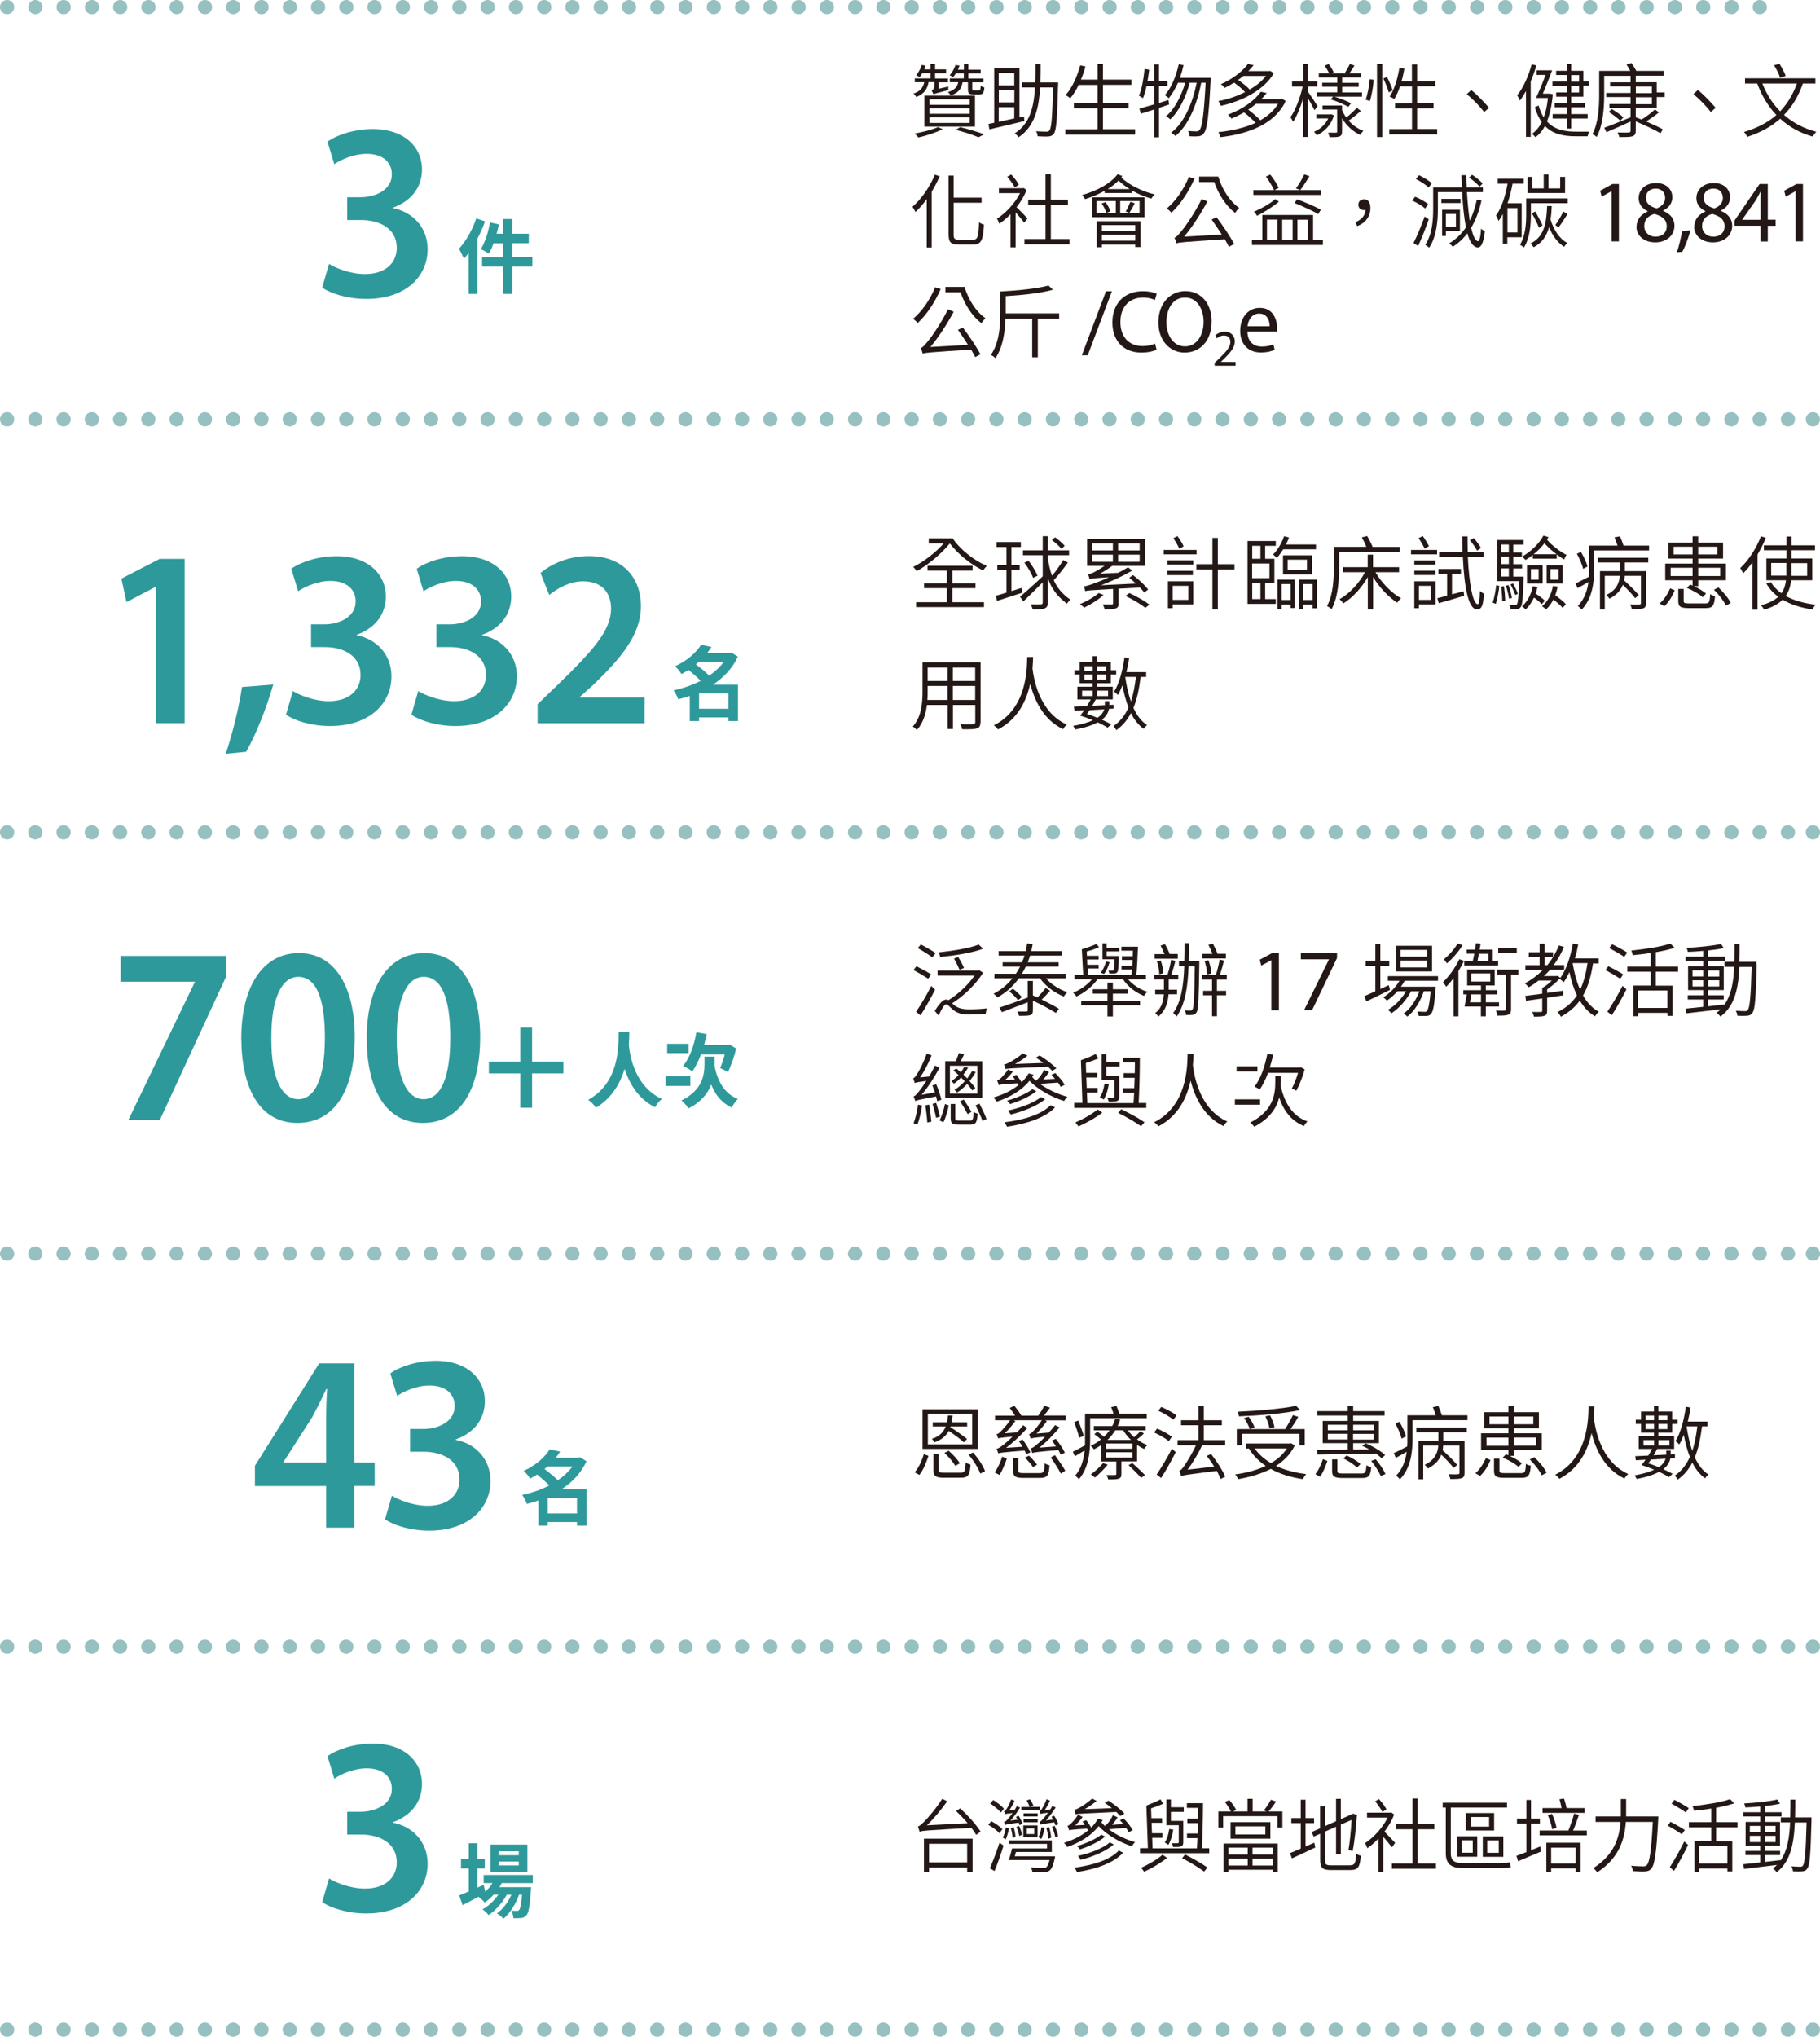 <?xml version="1.0" encoding="UTF-8"?><svg id="_圖層_2" xmlns="http://www.w3.org/2000/svg" viewBox="0 0 181.56 203.11"><defs><style>.cls-1{fill:#231815;}.cls-1,.cls-2{stroke-width:0px;}.cls-3,.cls-4{fill:none;stroke:#97c0c1;stroke-linecap:round;stroke-linejoin:round;stroke-width:1.42px;}.cls-4{stroke-dasharray:0 0 0 2.82;}.cls-2{fill:#2e999b;}</style></defs><g id="_圖層_1-2"><line class="cls-4" x1=".71" y1=".71" x2="176.63" y2=".71"/><line class="cls-4" x1="3.52" y1="125.02" x2="179.44" y2="125.02"/><path class="cls-3" d="M180.85,125.02h0M.71,125.02h0"/><line class="cls-4" x1="3.52" y1="41.81" x2="179.44" y2="41.81"/><path class="cls-3" d="M180.85,41.81h0M.71,41.81h0"/><line class="cls-4" x1="3.52" y1="83" x2="179.44" y2="83"/><path class="cls-3" d="M180.85,83h0M.71,83h0"/><path class="cls-1" d="M92.59,97.59c-.33-.22-.98-.6-1.46-.86l.29-.38c.47.24,1.13.59,1.47.82l-.3.43ZM93.29,98.67c-.42.83-.98,1.84-1.46,2.58l-.45-.36c.43-.61,1.07-1.67,1.52-2.57l.38.36ZM93.01,95.46c-.33-.24-.98-.65-1.46-.92l.31-.36c.49.25,1.14.63,1.48.86l-.33.42ZM98.07,97c-.69,1.11-1.91,2.32-3.09,3.05.06.06.13.12.2.18.38.3.82.42,1.5.42.52,0,1.28-.03,1.78-.1-.06.14-.12.41-.14.56-.37.02-1.26.06-1.66.06-.73,0-1.19-.14-1.63-.51-.27-.24-.5-.51-.65-.51-.19,0-.47.53-.75,1.12l-.38-.47c.42-.66.8-1.13,1.14-1.13.07,0,.15.02.22.07.98-.6,2.01-1.58,2.61-2.46h-3.69v-.5h4.04l.11-.03.37.24ZM98.08,94.6c-1.07.42-2.81.68-4.29.83-.02-.14-.1-.34-.16-.46,1.43-.15,3.12-.42,4-.78l.45.41ZM95.72,96.71c-.11-.28-.35-.77-.55-1.13l.42-.15c.21.34.46.81.58,1.09l-.46.19Z"/><path class="cls-1" d="M104.35,97.56c.52.61,1.33,1.11,2.12,1.38-.11.1-.27.3-.35.43-.9-.35-1.81-1.02-2.37-1.81h-2.11c-.54.74-1.24,1.4-2.13,1.9-.09-.11-.27-.29-.4-.36.78-.41,1.4-.94,1.89-1.54h-1.8v-.46h2.14c.16-.23.3-.47.42-.71h-1.74v-.43h1.93c.1-.22.18-.45.26-.67h-2.59v-.45h2.7c.06-.26.11-.51.14-.76l.56.06c-.04.23-.09.47-.14.7h3.06v.45h-3.18c-.07.22-.15.45-.24.67h3.09v.43h-3.28c-.11.24-.25.48-.39.71h4.37v.46h-1.96ZM104.75,98.8c-.26.3-.56.62-.83.88.65.31,1.3.66,1.72.92l-.31.41c-.54-.34-1.46-.85-2.29-1.22v.96c0,.29-.06.4-.27.48-.22.07-.55.07-1.11.07-.03-.13-.1-.3-.17-.43.42,0,.79,0,.89,0,.11,0,.14-.03.14-.14v-.78c-.91.35-1.85.71-2.57.98l-.26-.45c.7-.23,1.79-.61,2.83-1v-1.66h.52v1.44c.15.06.3.14.45.2.3-.3.62-.67.83-.94l.43.27ZM101.55,99.74c-.17-.26-.54-.62-.87-.87l.36-.28c.33.24.71.6.9.85l-.38.3Z"/><path class="cls-1" d="M112.52,97.64c.46.55,1.22,1.04,1.94,1.26-.12.1-.26.28-.34.41-.82-.32-1.62-.94-2.1-1.67h-2.53c-.5.73-1.33,1.38-2.11,1.73-.07-.12-.22-.29-.33-.38.69-.26,1.42-.78,1.89-1.34h-1.76v-.42h.88l-.14-2.57c.44-.12,1.09-.36,1.46-.53l.26.31c-.35.18-.82.33-1.23.44l.02.43h1.17v.37h-1.15l.02.53h1.13v.36h-1.1l.03.66h4.35c.02-.16.03-.35.05-.55h-1.05v-.39h1.07c.02-.18.02-.37.03-.56h-1.06v-.38h1.08c0-.18.02-.38.02-.55h-1.15v-.4h1.65c-.03.9-.09,2.09-.16,2.84h.96v.42h-1.82ZM111.02,99.79h2.71v.45h-2.71v1.12h-.54v-1.12h-2.62v-.45h2.62v-.7h-1.46v-.44h1.46v-.66h.54v.66h1.47v.44h-1.47v.7ZM110.69,95.94c-.1.38-.31.88-.55,1.18l-.34-.12c.23-.27.43-.73.54-1.12l.35.06ZM111.61,95.5c-.02.96-.05,1.3-.15,1.44-.07.09-.18.14-.34.14-.09,0-.29,0-.46,0,0-.09-.05-.22-.09-.31.18.02.32.02.38.02.06,0,.11,0,.14-.06.04-.07.06-.35.08-1.07h-1.19v-1.59h.42v.46h1.26v.34h-1.26v.46h1.2v.18Z"/><path class="cls-1" d="M116.57,99.15c-.05.74-.26,1.61-1.01,2.22-.06-.1-.21-.26-.32-.35.66-.48.82-1.24.86-1.87h-.86v-.46h.87v-1.01h-.98v-.45h1.33c.14-.43.3-1.07.37-1.52l.43.1c-.12.46-.27,1-.42,1.42h.7v.45h-.95v1.01h.83v.46h-.85ZM117.48,95.6h-2.29v-.46h.98c-.11-.27-.26-.59-.39-.85l.44-.14c.17.31.37.7.46.98h.81v.46ZM115.65,97.15c0-.34-.1-.87-.24-1.28l.38-.1c.14.4.26.94.27,1.28l-.41.1ZM119.64,96.13c-.05,3.45-.09,4.53-.27,4.82-.11.18-.23.23-.42.26-.16.02-.39.02-.63,0,0-.14-.06-.33-.13-.46.25.02.47.02.57.02.1,0,.15-.02.21-.12.12-.21.18-1.25.22-4.3h-.62c-.08,2.11-.34,3.77-1.18,5.01-.07-.08-.26-.26-.36-.34.79-1.08,1.04-2.69,1.11-4.68h-.53v-.48h.53c.02-.58.02-1.18.02-1.81h.44c0,.63,0,1.23-.02,1.81h1.06v.26ZM121.4,97.69v1.11h.91v.45h-.91v2.09h-.49v-2.09h-.89v-.45h.89v-1.11h-1.02v-.45h1.4c.14-.44.3-1.1.38-1.56l.44.11c-.13.47-.28,1.03-.42,1.45h.69v.45h-.98ZM122.3,95.58h-2.37v-.46h1.02c-.1-.28-.25-.62-.4-.9l.44-.13c.17.31.37.73.47,1.02h.83v.46ZM120.44,97.17c-.02-.36-.13-.91-.27-1.33l.38-.09c.16.41.28.97.3,1.32l-.41.1Z"/><path class="cls-1" d="M126.84,95.75h-.02l-1,.54-.15-.59,1.25-.67h.66v5.72h-.75v-5Z"/><path class="cls-1" d="M133.38,95.02v.51l-2.49,5.21h-.8l2.48-5.06v-.02h-2.8v-.64h3.61Z"/><path class="cls-1" d="M138.66,98.71c-.82.41-1.69.83-2.35,1.15l-.21-.52c.3-.13.69-.3,1.1-.49v-2.55h-.96v-.51h.96v-1.66h.5v1.66h.89v.51h-.89v2.32l.84-.38.12.47ZM140.12,97.8c-.1.21-.23.4-.37.59h3.48s0,.14-.02.22c-.12,1.66-.25,2.29-.47,2.51-.11.14-.26.18-.44.19-.17,0-.47,0-.78,0,0-.13-.06-.32-.13-.44.31.02.58.03.7.03.12,0,.19,0,.25-.08.14-.14.26-.66.38-1.98h-.68c-.32.98-.95,2.02-1.65,2.54-.08-.11-.25-.23-.38-.3.66-.45,1.26-1.34,1.58-2.23h-.83c-.42.83-1.21,1.72-1.95,2.19-.09-.11-.23-.25-.36-.34.68-.37,1.39-1.11,1.82-1.86h-.86c-.32.37-.69.69-1.05.94-.07-.08-.26-.26-.37-.33.64-.39,1.23-.98,1.62-1.65h-1.16v-.46h5v.46h-3.31ZM142.86,96.87h-3.63v-2.56h3.63v2.56ZM142.36,94.72h-2.65v.68h2.65v-.68ZM142.36,95.78h-2.65v.69h2.65v-.69Z"/><path class="cls-1" d="M146.05,95.81c-.16.34-.35.68-.56,1.02v4.52h-.49v-3.81c-.23.32-.49.61-.73.86-.06-.11-.23-.35-.32-.46.6-.58,1.23-1.45,1.63-2.29l.46.16ZM145.9,94.25c-.38.63-1,1.35-1.56,1.81-.06-.1-.21-.3-.3-.4.51-.41,1.08-1.06,1.37-1.58l.49.17ZM148.22,100.37v.98h-.49v-.98h-1.63c.07-.33.15-.81.22-1.21h-.34v-.42h1.76v-.47h-1.38v-1.59h2.75v1.59h-.89v.47h1.13v.42h-1.13v.79h1.32v.42h-1.32ZM149.45,96.28h-3.38v-.44h.85c.06-.22.1-.48.15-.74h-.76v-.41h.83c.04-.22.07-.44.1-.63l.46.04c-.02.18-.06.39-.1.59h1.31v1.14h.54v.44ZM147.74,99.95v-.79h-.97c-.03.26-.08.54-.13.79h1.1ZM146.78,97.88h1.89v-.81h-1.89v.81ZM147.53,95.11c-.05.26-.1.52-.14.74h1.08v-.74h-.93ZM151.46,97.19h-.72v3.45c0,.31-.06.46-.26.54-.22.09-.57.1-1.1.1-.02-.14-.09-.35-.14-.51.41.02.77.02.87,0,.11,0,.14-.03.14-.14v-3.45h-.91v-.49h2.13v.49ZM151.31,95.05h-1.85v-.49h1.85v.49Z"/><path class="cls-1" d="M158.92,96.05c-.2,1.3-.5,2.36-1,3.22.41.71.92,1.27,1.58,1.62-.13.11-.3.3-.38.46-.63-.37-1.12-.9-1.52-1.57-.48.66-1.1,1.18-1.89,1.61-.06-.13-.22-.36-.33-.47.85-.41,1.48-.96,1.93-1.66-.32-.68-.57-1.47-.75-2.33-.17.38-.36.73-.57,1.02-.09-.09-.29-.26-.42-.35-.34.38-.8.76-1.23,1.06v.35c.52-.07,1.06-.14,1.6-.22v.46s-1.6.24-1.6.24v1.3c0,.29-.06.42-.26.5-.22.08-.55.09-1.06.09-.02-.14-.1-.33-.17-.47.41.02.75,0,.86,0,.1,0,.14-.02.14-.12v-1.23l-1.61.24-.08-.49,1.69-.22v-.57c.32-.18.69-.47.96-.74h-1.33c-.31.25-.64.48-.98.67-.08-.1-.27-.3-.38-.4.66-.34,1.26-.8,1.79-1.33h-1.74v-.47h1.42v-.83h-1.08v-.46h1.08v-.86h.5v.86h.84v.46h-.84v.83h.26c.48-.58.87-1.25,1.17-1.97l.5.14c-.28.67-.62,1.27-1.03,1.82h1.05v.47h-1.42c-.19.22-.39.43-.61.62h1.26l.1-.03.29.21c.6-.83,1.01-2.1,1.25-3.42l.53.08c-.09.49-.19.96-.33,1.4h2.38v.5h-.51ZM156.89,96.08c.16.95.4,1.85.74,2.61.36-.74.58-1.61.74-2.65h-1.48v.03Z"/><path class="cls-1" d="M161.62,97.59c-.33-.22-.98-.6-1.46-.86l.29-.38c.47.24,1.14.59,1.48.82l-.3.43ZM160.35,100.88c.42-.61,1.06-1.67,1.51-2.57l.39.35c-.42.84-.99,1.85-1.46,2.58l-.44-.36ZM162.03,95.42c-.33-.23-.99-.62-1.5-.88l.3-.38c.5.24,1.17.6,1.5.83l-.3.42ZM165.18,96.91v1.38h1.68v3.01h-.51v-.3h-2.93v.34h-.49v-3.06h1.74v-1.38h-2.33v-.51h2.33v-1.36c-.6.09-1.21.17-1.79.22-.02-.14-.1-.34-.14-.46,1.38-.15,3.01-.39,3.89-.7l.43.42c-.53.17-1.17.32-1.88.44v1.44h2.22v.51h-2.22ZM166.34,98.77h-2.93v1.74h2.93v-1.74Z"/><path class="cls-1" d="M175.25,96.21c-.1,3.37-.17,4.47-.44,4.8-.13.2-.29.26-.52.28-.22.02-.6.02-.97,0-.02-.14-.07-.37-.16-.5.4.03.77.04.92.04.14,0,.21-.02.28-.12.19-.24.3-1.31.38-4.29h-1.22c-.1,2.13-.46,3.9-1.89,4.96-.08-.12-.26-.3-.4-.38.15-.11.3-.22.42-.35-1.24.15-2.51.3-3.42.4l-.07-.47c.48-.05,1.09-.1,1.75-.18v-.73h-1.54v-.42h1.54v-.52h-1.51v-2.37h1.51v-.54h-1.76v-.42h1.76v-.58c-.52.05-1.05.08-1.53.1-.02-.12-.08-.3-.14-.4,1.18-.06,2.64-.21,3.45-.39l.27.41c-.43.1-.98.18-1.58.24v.62h1.73v.42h-1.73v.54h1.58v2.37h-1.58v.52h1.58v.42h-1.58v.68c.53-.06,1.08-.11,1.62-.18v.05c.71-.97.93-2.29,1-3.81h-.97v-.5h.98c.02-.57.02-1.17.02-1.78h.5c0,.61,0,1.21-.02,1.78h1.71v.28ZM168.84,97.37h1.07v-.61h-1.07v.61ZM169.91,98.37v-.62h-1.07v.62h1.07ZM170.4,96.77v.61h1.11v-.61h-1.11ZM171.51,97.75h-1.11v.62h1.11v-.62Z"/><path class="cls-1" d="M93.49,109.8c-.02-.13-.06-.29-.11-.46-1.7.32-1.93.38-2.07.46-.03-.1-.11-.33-.17-.47.16-.03.34-.24.57-.54.13-.15.39-.52.7-1-.87.12-1.05.16-1.15.22-.03-.11-.11-.35-.16-.48.12-.03.26-.21.4-.45.16-.23.67-1.17.95-2.03l.48.2c-.31.78-.72,1.58-1.14,2.19l.9-.09c.2-.34.4-.72.58-1.09l.45.22c-.51.97-1.14,1.93-1.78,2.69l1.33-.23c-.08-.24-.18-.49-.26-.7l.39-.11c.21.5.42,1.14.51,1.54l-.42.14ZM91.99,110.24c-.1.67-.29,1.42-.47,1.91-.08-.05-.29-.11-.39-.14.21-.5.36-1.2.45-1.85l.42.08ZM92.69,110.15c.09.54.18,1.24.22,1.7l-.41.09c-.02-.46-.1-1.17-.2-1.71l.39-.08ZM93.39,109.98c.14.45.31,1.01.37,1.38l-.38.11c-.06-.38-.22-.95-.35-1.39l.37-.1ZM93.73,111.72c.23-.42.44-1.13.54-1.63l.38.14c-.12.52-.3,1.23-.54,1.69l-.39-.2ZM97.99,109.5h-3.7v-3.67h1.06c.1-.25.23-.58.3-.81l.53.11c-.11.24-.24.5-.35.7h2.16v3.67ZM97.5,106.28h-2.74v2.77h2.74v-2.77ZM96.78,111.74c.26,0,.31-.1.34-.86.1.08.28.14.41.18-.06.88-.19,1.09-.7,1.09h-1.21c-.62,0-.78-.13-.78-.62v-1.44h.46v1.43c0,.18.06.22.37.22h1.12ZM97,108.75c-.13-.2-.3-.42-.51-.66-.29.31-.62.61-1.01.86-.06-.09-.17-.2-.26-.26.4-.25.74-.56,1.02-.86-.11-.13-.24-.26-.37-.38-.2.22-.44.43-.71.62-.06-.07-.18-.19-.26-.25.27-.18.51-.39.72-.61-.18-.17-.34-.33-.52-.46l.3-.2c.15.12.3.25.45.38.14-.18.26-.37.34-.53l.38.06c-.12.23-.28.46-.46.7.13.12.26.25.38.38.19-.25.36-.5.47-.71l.38.06c-.16.3-.37.61-.62.91.23.26.44.51.58.71l-.32.24ZM96.53,111.1c-.16-.31-.48-.87-.76-1.28l.37-.17c.26.39.61.92.77,1.23l-.38.22ZM97.71,110.06c.26.5.56,1.12.7,1.53l-.4.19c-.14-.42-.45-1.07-.69-1.56l.38-.16Z"/><path class="cls-1" d="M105.81,108.38c-.06-.13-.15-.26-.26-.42-1.06.07-1.54.11-1.79.14.78.56,1.78,1.02,2.73,1.28-.12.09-.26.28-.34.41-1.24-.38-2.6-1.13-3.45-2.01-.79.98-1.98,1.65-3.27,2.08-.06-.1-.22-.31-.32-.42.94-.27,1.79-.68,2.48-1.22-.02-.06-.06-.12-.1-.19-1.5.09-1.74.12-1.85.18-.03-.11-.11-.35-.18-.46.1-.02.22-.09.33-.19.12-.1.52-.5.77-.91l.48.22c-.23.3-.51.6-.78.84l1-.05c-.07-.12-.16-.22-.24-.33l.38-.14c.18.22.38.51.52.74.27-.26.5-.56.7-.89l.49.14c-.04.07-.09.15-.14.22.13.14.26.28.42.42-.02-.04-.03-.08-.05-.11.09-.02.18-.08.26-.18.09-.09.39-.46.56-.84l.49.22c-.17.26-.37.52-.57.74l1.17-.07c-.12-.14-.24-.27-.36-.39l.38-.18c.36.35.76.83.94,1.17l-.41.21ZM104.96,106.78c-.11-.12-.26-.26-.42-.41-3.62.16-3.99.17-4.22.24-.02-.1-.1-.34-.16-.46.14-.02.3-.08.49-.18.22-.1.89-.5,1.38-.93l.47.24c-.4.31-.82.59-1.24.82l2.82-.1c-.25-.19-.5-.38-.74-.54l.38-.21c.58.36,1.3.9,1.66,1.29l-.41.24ZM105.25,110.43c-.96,1.02-2.8,1.64-4.8,1.93-.05-.14-.15-.31-.26-.44,1.94-.24,3.73-.78,4.61-1.71l.44.22ZM103.38,108.82c-.66.54-1.73,1.01-2.61,1.28-.08-.1-.2-.25-.31-.34.86-.24,1.93-.68,2.53-1.14l.4.2ZM104.27,109.61c-.82.68-2.19,1.23-3.44,1.53-.06-.12-.18-.28-.3-.39,1.21-.25,2.58-.74,3.32-1.35l.42.22Z"/><path class="cls-1" d="M114.35,109.98v.5h-7.19v-.5h.82l-.15-4.25c.5-.18,1.1-.42,1.47-.62l.27.44c-.37.16-.83.32-1.25.46l.03.98h1.11v.46h-1.09l.04,1.04h1.08v.46h-1.06l.04,1.05h4.61c.02-.3.04-.65.06-1.02h-1.09v-.46h1.1c.02-.34.03-.69.04-1.04h-1.1v-.46h1.11c0-.37.02-.73.02-1.06h-1.19v-.47h1.68c0,1.41-.05,3.33-.12,4.5h.78ZM109.97,110.95c-.64.5-1.6,1.04-2.38,1.38-.07-.1-.22-.29-.31-.4.76-.32,1.72-.86,2.22-1.3l.46.32ZM110.61,108.13c-.09.57-.26,1.13-.51,1.52-.08-.07-.27-.18-.38-.24.26-.35.39-.85.46-1.34l.42.06ZM111.19,107.69h-1.29v-2.57h.46v.78h1.33v.46h-1.33v.9h1.09s.2,0,.2,0v2.13c0,.23-.05.33-.22.41-.17.06-.45.06-.83.06-.02-.12-.08-.26-.14-.38.3.02.54.02.62,0,.08,0,.1-.03.1-.1v-1.7ZM111.84,110.61c.85.41,1.77.91,2.33,1.3l-.34.4c-.55-.39-1.44-.92-2.28-1.33l.3-.37Z"/><path class="cls-1" d="M119.06,105.09c0,.28-.02.68-.06,1.15.12.93.61,4.33,3.43,5.6-.14.12-.3.3-.38.45-2.05-.97-2.89-3.03-3.28-4.53-.35,1.63-1.19,3.51-3.21,4.56-.09-.14-.26-.3-.42-.41,3.33-1.66,3.3-5.61,3.33-6.81h.58Z"/><path class="cls-1" d="M125.7,110.16h-2.51v-.53h2.51v.53ZM125.44,106.85h-2.08v-.51h2.08v.51ZM127.77,107.92c0,.13,0,.26,0,.4.38,1.7,1.19,3,2.66,3.51-.11.1-.27.31-.35.46-1.24-.5-2.01-1.49-2.47-2.84-.26,1.02-.91,2.08-2.49,2.91-.08-.12-.27-.32-.39-.42,2.33-1.2,2.49-2.87,2.49-4.04v-.59h.56v.6ZM126.5,106.98c-.24.65-.52,1.22-.83,1.67-.11-.09-.38-.23-.52-.29.61-.78,1.04-2.02,1.28-3.28l.58.1c-.1.44-.21.87-.34,1.28h3l.1-.03.38.21c-.2.77-.55,1.6-.83,2.13-.11-.06-.32-.17-.45-.22.21-.39.46-1.01.62-1.56h-2.99Z"/><path class="cls-2" d="M22.59,95.32v1.99l-6.65,14.39h-3.14l6.63-13.76v-.05h-7.4v-2.57h10.57Z"/><path class="cls-2" d="M35.39,103.41c0,5.27-1.98,8.57-5.73,8.57s-5.56-3.43-5.59-8.42c0-5.09,2.08-8.52,5.76-8.52s5.56,3.53,5.56,8.37ZM27.07,103.56c-.02,3.98,1.04,6.05,2.68,6.05,1.74,0,2.66-2.22,2.66-6.15s-.87-6.05-2.66-6.05c-1.6,0-2.71,2.04-2.68,6.15Z"/><path class="cls-2" d="M47.9,103.41c0,5.27-1.98,8.57-5.73,8.57s-5.56-3.43-5.59-8.42c0-5.09,2.08-8.52,5.76-8.52s5.56,3.53,5.56,8.37ZM39.58,103.56c-.02,3.98,1.04,6.05,2.68,6.05,1.74,0,2.66-2.22,2.66-6.15s-.87-6.05-2.66-6.05c-1.6,0-2.71,2.04-2.68,6.15Z"/><path class="cls-2" d="M53.08,102.48v3.39h3.12v1.17h-3.12v3.42h-1.18v-3.42h-3.13v-1.17h3.13v-3.39h1.18Z"/><path class="cls-2" d="M62.78,102.93c0,.34-.02.78-.05,1.26.11,1.09.58,4.15,3.3,5.4-.29.23-.55.56-.68.83-1.73-.86-2.59-2.44-3.04-3.83-.43,1.43-1.25,2.89-2.86,3.88-.16-.26-.46-.57-.77-.79,3.16-1.76,3.01-5.39,3.04-6.76h1.07Z"/><path class="cls-2" d="M68.87,108.29h-2.47v-.96h2.47v.96ZM68.7,105.02h-2.14v-.93h2.14v.93ZM71.28,106.32c.33,1.55,1,2.75,2.33,3.27-.21.19-.49.6-.61.86-1-.46-1.63-1.25-2.05-2.3-.33.87-.99,1.74-2.27,2.38-.14-.23-.47-.61-.7-.79,2.09-1,2.3-2.58,2.3-3.62v-.75h1v.95ZM69.92,105.16c-.24.66-.54,1.23-.85,1.69-.2-.16-.68-.44-.93-.56.65-.75,1.11-2.05,1.33-3.35l1.03.18c-.08.37-.16.74-.26,1.09h2.34l.18-.06.68.41c-.2.86-.53,1.73-.81,2.35-.19-.11-.57-.31-.79-.4.15-.34.33-.86.46-1.35h-2.37Z"/><path class="cls-1" d="M95.04,53.69c.75,1.12,2.14,2.21,3.4,2.74-.11.11-.29.33-.36.46-1.2-.57-2.5-1.62-3.33-2.7-.82,1.02-2.19,2.16-3.31,2.77-.07-.14-.21-.31-.34-.43,1.02-.49,2.24-1.43,3.04-2.34h-1.49v-.5h2.38ZM95,60.05h3.16v.49h-6.77v-.49h3.07v-1.4h-2.28v-.47h2.28v-1.28h-1.93v-.48h4.49v.48h-2.01v1.28h2.3v.47h-2.3v1.4Z"/><path class="cls-1" d="M102,59.1c-.9.29-1.83.59-2.54.82l-.12-.51c.3-.09.66-.18,1.06-.31v-2.25h-.91v-.5h.91v-1.8h-.98v-.5h2.42v.5h-.94v1.8h.82v.5h-.82v2.09l1.02-.31.08.48ZM106.52,56.11c-.41.58-.97,1.29-1.4,1.75.37.8.88,1.4,1.66,1.94-.12.1-.26.26-.34.4-.94-.7-1.54-1.48-1.91-2.56v2.44c0,.34-.1.5-.3.58-.22.1-.58.11-1.21.11-.03-.14-.12-.37-.2-.51.48.02.9,0,1.02,0,.12,0,.18-.04.18-.18v-2.01c-.67.68-1.38,1.37-1.93,1.9l-.34-.46c.55-.46,1.45-1.26,2.27-2.04v-2.1h-1.97v-.49h1.97v-1.41h.51v1.41h2.12v.49h-2.12v.3c.1.67.23,1.25.42,1.74.39-.46.84-1.1,1.12-1.56l.46.25ZM102.6,55.91c.36.46.74,1.09.9,1.5l-.44.21c-.14-.41-.52-1.04-.87-1.51l.42-.19ZM105.89,54.74c-.19-.26-.59-.62-.95-.88l.31-.28c.34.24.76.6.96.85l-.32.31Z"/><path class="cls-1" d="M110.08,59.34c-.52.47-1.29.95-1.92,1.25-.1-.09-.3-.26-.42-.35.66-.27,1.39-.69,1.86-1.1l.48.19ZM111.59,58.71v1.46c0,.29-.06.42-.28.5-.23.08-.58.09-1.12.09-.02-.15-.11-.35-.19-.49.42,0,.79,0,.9,0,.1,0,.14-.02.14-.12v-1.42c-2.26.13-2.57.15-2.78.22-.02-.1-.08-.35-.14-.48.25-.02.59-.13,1.04-.3.26-.09.82-.3,1.47-.61-1.57.1-1.8.14-1.94.19-.02-.1-.09-.35-.14-.48.14-.02.32-.08.54-.18.17-.09.63-.34,1.09-.66h-1.73v-2.69h5.78v2.69h-3.28c-.41.3-.82.56-1.23.78l1.83-.09c.34-.17.66-.36.98-.55l.42.33c-1.05.6-2.1,1.08-3.13,1.46l3.49-.17c-.22-.21-.46-.42-.66-.58l.38-.26c.55.41,1.2,1.03,1.51,1.43l-.39.31c-.11-.15-.26-.32-.43-.5l-2.09.11ZM108.93,54.89h2.09v-.7h-2.09v.7ZM108.93,56.02h2.09v-.71h-2.09v.71ZM113.69,54.19h-2.15v.7h2.15v-.7ZM113.69,55.31h-2.15v.71h2.15v-.71ZM112.66,59.14c.68.3,1.55.8,2.01,1.15l-.41.32c-.42-.34-1.29-.86-1.98-1.18l.38-.29Z"/><path class="cls-1" d="M119.37,55.28h-3.28v-.44h3.28v.44ZM116.45,55.88h2.58v.42h-2.58v-.42ZM119,57.35h-2.56v-.43h2.56v.43ZM119.03,60.27h-2.05v.38h-.47v-2.68h2.52v2.29ZM116.98,58.42v1.4h1.57v-1.4h-1.57ZM117.64,54.72c-.11-.29-.38-.74-.59-1.05l.41-.21c.23.32.5.74.62,1.02l-.43.25ZM123.15,56.78h-1.66v3.99h-.54v-3.99h-1.6v-.52h1.6v-2.62h.54v2.62h1.66v.52Z"/><path class="cls-1" d="M126.21,59.74h1.06v.48h-2.82v-6.27h2.82v.48h-1.06v1.29h.92v2.42h-.92v1.6ZM124.92,54.43v1.29h.82v-1.29h-.82ZM126.64,56.19h-1.73v1.46h1.73v-1.46ZM124.92,59.74h.82v-1.6h-.82v1.6ZM128,54.79c-.2.32-.41.61-.62.84-.08-.07-.28-.26-.38-.34.46-.45.86-1.13,1.1-1.82l.49.13c-.09.23-.19.48-.31.7h3v.48h-3.26ZM127.44,57.8h1.73v2.83h-.42v-.35h-.9v.46h-.41v-2.93ZM127.85,58.24v1.59h.9v-1.59h-.9ZM127.99,57.28v-1.9h2.88v1.9h-2.88ZM128.45,56.84h1.93v-1.03h-1.93v1.03ZM131.38,57.8v2.86h-.43v-.38h-.96v.47h-.42v-2.95h1.81ZM130.95,59.83v-1.59h-.96v1.59h.96Z"/><path class="cls-1" d="M133.59,55.03v1.56c0,1.2-.1,2.96-.75,4.15-.1-.09-.33-.24-.46-.3.62-1.14.68-2.73.68-3.86v-2.05h3.24c-.1-.29-.29-.66-.45-.94l.53-.14c.21.34.43.79.55,1.09h2.71v.5h-6.05ZM137.21,57.06c.61,1.05,1.62,2.09,2.56,2.6-.13.1-.3.3-.38.44-.86-.54-1.78-1.52-2.41-2.55v3.22h-.53v-3.23c-.62,1.09-1.54,2.08-2.44,2.63-.09-.13-.25-.32-.38-.42.97-.53,1.96-1.59,2.54-2.69h-2.18v-.5h2.45v-1.25h.53v1.25h2.6v.5h-2.36Z"/><path class="cls-1" d="M140.76,54.84h2.6v.44h-2.6v-.44ZM143.21,60.27h-1.66v.38h-.46v-2.68h2.13v2.29ZM143.2,56.31h-2.11v-.42h2.11v.42ZM141.09,56.91h2.11v.43h-2.11v-.43ZM142.12,54.72c-.13-.29-.38-.74-.61-1.05l.42-.22c.22.32.5.74.62,1.02l-.42.25ZM141.55,58.42v1.4h1.19v-1.4h-1.19ZM144.84,59.27c.38-.1.78-.21,1.17-.31l.05.45c-.89.28-1.82.54-2.53.74l-.15-.5c.28-.06.62-.15.98-.26v-2.17h-.87v-.48h2.25v.48h-.89v2.05ZM146.43,55.56c.13,2.76.52,4.69.98,4.69.13,0,.2-.41.22-1.32.12.11.28.22.41.28-.08,1.17-.23,1.56-.7,1.56-.87,0-1.27-2.27-1.41-5.21h-2.37v-.5h2.34c-.02-.51-.02-1.03-.03-1.57h.53c0,.54,0,1.06.02,1.57h1.58v.5h-1.57ZM147.35,54.91c-.14-.28-.44-.72-.72-1.04l.38-.21c.28.29.59.72.73.99l-.38.26Z"/><path class="cls-1" d="M148.9,60.1c.17-.46.3-1.24.37-1.76l.3.1c-.06.53-.19,1.31-.35,1.78l-.32-.13ZM151.99,57.49s0,.15,0,.22c-.06,1.96-.12,2.62-.29,2.83-.1.14-.22.18-.39.2-.14.02-.38.02-.62,0,0-.13-.06-.3-.12-.42.25.02.47.02.57.02.09,0,.14,0,.19-.08.1-.14.16-.72.22-2.31h-2.21v-4.1h2.65v.46h-1.03v.78h.86v.43h-.86v.74h.88v.43h-.88v.81h1.04ZM150.04,58.46c.06.46.11,1.05.12,1.44l-.3.04c0-.4-.05-.99-.1-1.44l.29-.04ZM149.76,54.3v.78h.76v-.78h-.76ZM150.52,55.51h-.76v.74h.76v-.74ZM149.76,57.49h.76v-.81h-.76v.81ZM150.49,58.34c.14.41.28.94.34,1.29l-.29.07c-.05-.35-.18-.89-.32-1.3l.27-.06ZM151.16,59.33c-.1-.28-.3-.73-.47-1.06l.25-.09c.18.33.4.77.48,1.04l-.26.11ZM153.37,58.54c-.04.22-.1.44-.18.65.34.22.73.51.92.71l-.3.35c-.17-.18-.48-.45-.78-.66-.22.47-.5.88-.83,1.18-.07-.08-.26-.24-.37-.31.54-.46.91-1.17,1.09-2l.46.08ZM152.91,55.34c-.22.18-.47.35-.72.5-.08-.09-.25-.25-.35-.33.91-.53,1.73-1.33,2.13-2.1l.5.15c-.05.08-.1.17-.15.25.48.57,1.29,1.19,1.96,1.53-.1.11-.19.31-.24.45-.24-.14-.48-.3-.74-.5v.42h-2.39v-.37ZM152.33,56.37h1.56v1.82h-1.56v-1.82ZM152.72,57.81h.77v-1.06h-.77v1.06ZM155.28,55.27c-.44-.33-.88-.72-1.21-1.1-.3.4-.67.78-1.08,1.1h2.29ZM155.39,58.5c-.06.3-.14.59-.24.86.39.28.84.64,1.06.89l-.32.37c-.19-.23-.57-.56-.92-.84-.2.39-.45.73-.74.99-.08-.09-.28-.24-.4-.32.57-.46.93-1.16,1.09-2.02l.48.08ZM154.29,56.37h1.61v1.82h-1.61v-1.82ZM154.67,57.81h.82v-1.06h-.82v1.06Z"/><path class="cls-1" d="M164.51,54.4v.49h-5.48v1.89c0,1.23-.16,2.9-1.25,4.01-.07-.1-.27-.29-.38-.36.67-.69.95-1.56,1.06-2.39-.37.22-.74.42-1.09.61l-.19-.48c.36-.15.83-.41,1.33-.66.02-.26.02-.5.02-.73v-2.37h2.83c-.08-.26-.19-.57-.3-.82l.55-.11c.13.3.26.66.35.93h2.54ZM157.93,56.72c-.09-.4-.36-1.02-.62-1.5l.4-.18c.28.46.57,1.06.65,1.46l-.42.22ZM159.39,55.62h5.04v.47h-2.34v.86h2.12v3.19c0,.28-.06.43-.27.52-.22.08-.58.09-1.15.09-.02-.14-.1-.34-.18-.48.45.02.82.02.94,0,.12,0,.15-.04.15-.14v-2.71h-1.62c0,.15-.03.3-.06.46.51.45,1.14,1.07,1.46,1.47l-.36.3c-.26-.35-.77-.89-1.23-1.33-.2.51-.59,1-1.33,1.38-.07-.1-.22-.28-.32-.37,1.06-.5,1.3-1.26,1.35-1.91h-1.5v3.36h-.48v-3.83h1.99v-.86h-2.2v-.47Z"/><path class="cls-1" d="M165.56,60.18c.46-.38.83-1,1.05-1.51l.46.2c-.23.54-.58,1.17-1.04,1.58l-.47-.27ZM168.85,57.86h-2.73v-1.66h2.73v-.5h-2.42v-1.6h2.42v-.62h.56v.62h2.48v1.6h-2.48v.5h2.76v1.66h-2.76v.59h-.44c.47.22.95.5,1.22.74l-.33.36c-.33-.3-1.02-.7-1.58-.92l.32-.34c.08.03.16.06.25.1v-.54ZM168.85,57.44v-.82h-2.19v.82h2.19ZM168.85,55.29v-.77h-1.89v.77h1.89ZM170.12,60.17c.38,0,.45-.11.48-.92.12.09.34.16.49.19-.08.97-.24,1.2-.93,1.2h-1.69c-.82,0-1.05-.14-1.05-.7v-1.21h.54v1.2c0,.2.09.24.54.24h1.61ZM169.41,54.52v.77h1.92v-.77h-1.92ZM169.41,56.62v.82h2.19v-.82h-2.19ZM171.43,58.58c.49.46,1.02,1.1,1.23,1.55l-.49.26c-.2-.45-.71-1.11-1.19-1.58l.45-.23Z"/><path class="cls-1" d="M176.16,53.62c-.22.57-.51,1.13-.83,1.67v5.51h-.51v-4.73c-.29.41-.6.78-.92,1.1-.06-.13-.2-.39-.3-.52.82-.75,1.6-1.96,2.07-3.17l.5.15ZM178.68,57.86c-.06.56-.21,1.09-.54,1.57.82.45,1.84.74,2.99.87-.12.11-.25.33-.32.48-1.14-.17-2.16-.49-2.98-.98-.4.41-.98.74-1.84,1-.06-.12-.21-.34-.32-.44.8-.22,1.35-.5,1.73-.85-.5-.36-.9-.8-1.19-1.32l.44-.14c.26.42.62.79,1.06,1.11.28-.39.4-.83.46-1.3h-1.96v-2.17h2v-.82h-2.25v-.49h2.25v-.88h.52v.88h2.33v.49h-2.33v.82h2.06v2.17h-2.1ZM178.2,57.41c0-.14,0-.27,0-.42v-.85h-1.51v1.26h1.5ZM178.72,56.15v.86c0,.14,0,.27,0,.41h1.56v-1.26h-1.55Z"/><path class="cls-1" d="M97.81,72.01c0,.37-.1.54-.35.62-.26.1-.73.1-1.48.09-.02-.14-.1-.37-.18-.51.58.02,1.12.02,1.28,0,.15,0,.21-.06.21-.21v-1.7h-2.23v2.39h-.53v-2.39h-2.06c-.12.9-.38,1.81-1.01,2.5-.07-.1-.28-.29-.4-.35.88-.99.97-2.4.97-3.53v-2.88h5.79v5.96ZM94.52,69.8v-1.4h-1.98v.53c0,.28,0,.57-.03.87h2.02ZM92.54,66.56v1.35h1.98v-1.35h-1.98ZM97.28,66.56h-2.23v1.35h2.23v-1.35ZM97.28,69.8v-1.4h-2.23v1.4h2.23Z"/><path class="cls-1" d="M103.06,65.51c0,.28-.02.68-.06,1.15.12.93.61,4.33,3.43,5.6-.14.12-.3.3-.38.45-2.05-.97-2.89-3.03-3.28-4.53-.35,1.63-1.19,3.51-3.21,4.56-.09-.14-.26-.3-.42-.41,3.33-1.66,3.3-5.61,3.33-6.81h.58Z"/><path class="cls-1" d="M110.63,70.7c-.07.35-.26.72-.7,1.07.36.16.69.33.93.46l-.37.33c-.26-.17-.6-.34-.98-.53-.5.27-1.22.53-2.24.71-.05-.11-.14-.26-.22-.35.88-.16,1.51-.35,1.97-.57-.42-.18-.86-.34-1.27-.46.14-.16.27-.34.41-.54l-.97.06-.06-.41c.37-.02.81-.03,1.3-.06.14-.22.26-.44.38-.66h-1.33v-1.27h1.52v-.35h-1.29v-.87h-.53v-.42h.53v-.82h1.29v-.58h.43v.58h1.38v.82h.54v.42h-.54v.87h-1.38v.35h1.58v1.27h-1.7c-.1.21-.22.42-.35.63l1.26-.06v-.4h.44v.38l.43-.02v.38s-.47.03-.47.03ZM107.95,69.41h1.06v-.54h-1.06v.54ZM108.17,66.43v.46h.84v-.46h-.84ZM109.01,67.77v-.51h-.84v.51h.84ZM108.7,70.82c-.1.13-.18.26-.27.37.34.11.7.25,1.05.39.41-.27.59-.58.68-.85l-1.46.09ZM109.44,66.43v.46h.9v-.46h-.9ZM110.34,67.77v-.51h-.9v.51h.9ZM109.44,68.87v.54h1.1v-.54h-1.1ZM113.79,67.5c-.15,1.2-.36,2.21-.72,3.09.34.74.78,1.34,1.36,1.71-.11.09-.26.25-.33.38-.53-.37-.95-.91-1.28-1.57-.35.68-.82,1.25-1.46,1.7-.04-.1-.19-.31-.29-.4.68-.46,1.16-1.09,1.51-1.86-.26-.66-.46-1.4-.61-2.21-.14.36-.28.68-.45.96-.08-.08-.26-.26-.38-.33.53-.83.85-2.12,1.04-3.42l.46.07c-.06.47-.16.94-.27,1.4h1.97v.48h-.55ZM112.25,67.5c.13.88.31,1.72.57,2.45.24-.71.39-1.54.5-2.45h-1.06Z"/><path class="cls-2" d="M15.55,58.53h-.05l-2.88,1.51-.51-2.34,3.82-1.97h2.49v16.38h-2.88v-13.59Z"/><path class="cls-2" d="M22.52,75.16c.65-1.92,1.31-4.56,1.62-6.65l3.12-.25c-.68,2.37-1.77,5.09-2.71,6.71l-2.03.2Z"/><path class="cls-2" d="M29.22,68.91c.6.38,2.08,1.01,3.58,1.01,2.27,0,3.19-1.34,3.17-2.62,0-1.94-1.74-2.77-3.56-2.77h-1.38v-2.27h1.33c1.38,0,3.12-.66,3.12-2.29,0-1.11-.8-2.04-2.52-2.04-1.28,0-2.56.58-3.22,1.03l-.68-2.24c.9-.66,2.64-1.26,4.52-1.26,3.24,0,4.91,1.87,4.91,4.01,0,1.71-.97,3.13-2.9,3.83v.05c1.91.35,3.46,1.87,3.46,4.08,0,2.77-2.22,4.97-6.12,4.97-1.91,0-3.56-.55-4.4-1.13l.68-2.34Z"/><path class="cls-2" d="M41.73,68.91c.6.38,2.08,1.01,3.58,1.01,2.27,0,3.19-1.34,3.17-2.62,0-1.94-1.74-2.77-3.56-2.77h-1.38v-2.27h1.33c1.38,0,3.12-.66,3.12-2.29,0-1.11-.8-2.04-2.52-2.04-1.28,0-2.56.58-3.22,1.03l-.68-2.24c.89-.66,2.64-1.26,4.52-1.26,3.24,0,4.91,1.87,4.91,4.01,0,1.71-.97,3.13-2.9,3.83v.05c1.91.35,3.46,1.87,3.46,4.08,0,2.77-2.23,4.97-6.12,4.97-1.91,0-3.55-.55-4.4-1.13l.68-2.34Z"/><path class="cls-2" d="M53.63,72.11v-1.89l1.86-1.79c3.7-3.58,5.44-5.54,5.47-7.71,0-1.46-.75-2.75-2.81-2.75-1.38,0-2.56.73-3.36,1.36l-.87-2.19c1.14-.96,2.85-1.69,4.84-1.69,3.48,0,5.18,2.29,5.18,4.97,0,2.87-1.98,5.19-4.72,7.84l-1.38,1.24v.05h6.46v2.57h-10.67Z"/><path class="cls-2" d="M73.62,71.9h-.96v-.36h-2.92v.36h-.93v-2.51c-.38.14-.76.24-1.15.34-.08-.26-.3-.67-.47-.89.94-.2,1.88-.52,2.71-.95-.33-.34-.8-.75-1.22-1.09-.22.15-.45.29-.7.41-.14-.24-.43-.6-.64-.77,1.27-.58,2.12-1.39,2.6-2.15l1.04.23c-.14.2-.28.41-.44.61h2.27l.16-.05.64.4c-.54,1.17-1.42,2.09-2.5,2.8h2.51v3.63ZM69.72,66c-.1.09-.19.17-.3.25.45.34.99.78,1.33,1.12.58-.39,1.07-.85,1.46-1.37h-2.49ZM72.66,70.68v-1.53h-2.92v1.53h2.92Z"/><line class="cls-4" x1="3.52" y1="164.21" x2="179.44" y2="164.21"/><path class="cls-3" d="M180.85,164.21h0M.71,164.21h0"/><line class="cls-4" x1="3.52" y1="202.4" x2="179.44" y2="202.4"/><path class="cls-3" d="M180.85,202.4h0M.71,202.4h0"/><path class="cls-1" d="M95.78,180.33c.75.68,1.64,1.66,2.04,2.32l-.44.32c-.12-.21-.28-.45-.48-.7-4.46.26-4.89.28-5.17.39-.02-.12-.11-.38-.16-.52.15-.04.36-.22.62-.48.27-.26,1.18-1.28,1.8-2.28l.5.24c-.63.89-1.33,1.73-2.03,2.4l4.07-.21c-.36-.42-.78-.86-1.15-1.21l.4-.27ZM92.17,183.35h4.85v3.3h-.54v-.42h-3.8v.44h-.51v-3.32ZM92.68,183.86v1.86h3.8v-1.86h-3.8Z"/><path class="cls-1" d="M99.7,182.81c-.22-.26-.71-.62-1.11-.84l.3-.36c.4.21.88.54,1.11.8l-.31.4ZM98.75,186.29c.28-.62.67-1.65.96-2.54l.4.29c-.25.82-.6,1.82-.9,2.54l-.46-.28ZM99.84,180.74c-.21-.27-.68-.65-1.06-.9l.3-.34c.38.23.85.59,1.07.86l-.31.39ZM100.66,182.32c-.08.39-.2.83-.34,1.11-.06-.06-.2-.14-.28-.18.15-.29.24-.65.3-1.01l.32.08ZM101.71,182c-.02-.07-.05-.16-.09-.25-1.06.14-1.24.18-1.34.24-.02-.06-.08-.22-.12-.3.12-.02.23-.12.36-.27.08-.08.28-.33.49-.62-.53.05-.65.08-.73.11-.02-.06-.08-.22-.12-.29.08-.02.15-.09.23-.2.08-.11.35-.57.48-.98l.34.13c-.14.33-.33.68-.52.94l.53-.03c.08-.12.15-.24.21-.37l.33.14c-.28.46-.61.93-.96,1.29l.71-.08c-.05-.1-.11-.2-.16-.28l.28-.1c.15.25.31.58.38.78l-.28.13ZM105.25,185.1s0,.15-.03.22c-.15.7-.31,1.05-.52,1.21-.15.12-.3.14-.55.14-.22,0-.68,0-1.17-.03-.01-.13-.07-.3-.15-.42.5.06,1.01.06,1.19.06s.25,0,.33-.06c.13-.09.25-.31.35-.74h-4.07c.12-.33.24-.78.33-1.15h3.49v-.46h-3.78v-.35h4.26v1.16h-3.58c-.04.15-.08.29-.12.43h4.04ZM101.01,183.29c0-.26-.07-.68-.18-1l.29-.07c.1.32.18.72.18.97l-.3.1ZM101.67,182.09c.13.28.25.65.28.87l-.27.13c-.04-.24-.15-.62-.28-.91l.26-.09ZM103.72,180.53h-1.84v-.34h.84c-.06-.19-.2-.46-.31-.66l.35-.1c.13.19.28.47.34.63l-.35.12h.98v.34ZM102.08,182.03h1.43v1.18h-1.43v-1.18ZM103.52,181.14h-1.41v-.31h1.41v.31ZM103.52,181.72h-1.41v-.32h1.41v.32ZM102.43,182.89h.74v-.56h-.74v.56ZM104.21,182.28c-.07.39-.19.82-.34,1.11-.05-.05-.2-.14-.28-.19.15-.28.25-.64.3-.99l.32.07ZM105.29,182.02c-.02-.09-.07-.18-.12-.3-1.07.15-1.25.2-1.35.24-.02-.06-.08-.22-.12-.3.12-.02.21-.11.35-.27.08-.08.28-.32.49-.62-.52.06-.65.08-.73.11-.02-.06-.08-.22-.12-.29.09,0,.15-.08.23-.19.08-.11.35-.56.48-.98l.34.13c-.14.34-.33.68-.51.94l.54-.04c.08-.12.15-.24.21-.36l.33.15c-.28.46-.62.91-.97,1.29l.71-.09c-.05-.1-.1-.18-.15-.27l.26-.1c.18.26.35.61.42.84l-.28.12ZM104.57,183.36c0-.29-.08-.74-.19-1.08l.28-.08c.11.35.19.79.2,1.06l-.29.1ZM105.21,182.07c.16.34.3.76.35,1.02l-.28.14c-.05-.28-.18-.72-.33-1.06l.26-.1Z"/><path class="cls-1" d="M112.59,182.7c-.06-.13-.15-.26-.25-.42-1.02.07-1.48.11-1.72.14.74.56,1.7,1.02,2.62,1.28-.12.09-.25.28-.33.41-1.19-.38-2.49-1.13-3.31-2.01-.76.98-1.9,1.65-3.14,2.08-.05-.1-.21-.31-.31-.42.9-.27,1.72-.68,2.38-1.22-.02-.06-.05-.12-.09-.19-1.44.09-1.67.12-1.78.18-.03-.11-.11-.35-.17-.46.1-.02.21-.09.31-.19.12-.1.5-.5.74-.91l.46.22c-.22.3-.49.6-.74.84l.96-.05c-.07-.12-.15-.22-.23-.33l.37-.14c.18.22.37.51.5.74.26-.26.48-.56.67-.89l.47.14c-.04.07-.08.15-.13.22.12.14.25.28.41.42-.02-.04-.03-.08-.05-.11.08-.02.17-.08.25-.18.08-.09.38-.46.54-.84l.47.22c-.16.26-.35.52-.54.74l1.12-.07c-.12-.14-.23-.27-.35-.39l.37-.18c.35.35.73.83.9,1.17l-.39.21ZM111.77,181.1c-.11-.12-.25-.26-.41-.41-3.48.16-3.83.17-4.05.24-.02-.1-.1-.34-.15-.46.14-.02.29-.08.47-.18.21-.1.85-.5,1.32-.94l.45.24c-.38.31-.79.59-1.19.82l2.71-.1c-.24-.19-.48-.38-.71-.54l.37-.21c.56.36,1.25.9,1.59,1.29l-.39.24ZM112.04,184.75c-.92,1.02-2.69,1.64-4.61,1.93-.05-.14-.15-.31-.25-.44,1.87-.24,3.58-.78,4.43-1.71l.42.22ZM110.25,183.14c-.63.54-1.67,1.01-2.51,1.28-.08-.1-.19-.25-.3-.33.83-.24,1.86-.68,2.43-1.14l.38.2ZM111.11,183.93c-.78.68-2.1,1.23-3.3,1.53-.06-.12-.18-.28-.28-.39,1.17-.25,2.48-.74,3.19-1.35l.4.22Z"/><path class="cls-1" d="M120.63,184.3v.5h-6.9v-.5h.78l-.15-4.25c.48-.18,1.05-.42,1.41-.62l.26.44c-.35.16-.8.32-1.2.46l.03.98h1.07v.46h-1.05l.04,1.04h1.04v.46h-1.02l.04,1.05h4.42c.02-.3.04-.65.05-1.02h-1.04v-.46h1.06c.02-.34.03-.69.04-1.04h-1.06v-.46h1.07c0-.37.02-.73.02-1.06h-1.14v-.47h1.61c0,1.41-.05,3.33-.12,4.5h.75ZM116.42,185.27c-.61.5-1.54,1.04-2.28,1.38-.07-.1-.21-.29-.3-.4.73-.32,1.65-.86,2.13-1.3l.45.32ZM117.04,182.45c-.08.57-.25,1.13-.49,1.52-.08-.07-.26-.18-.36-.24.25-.35.38-.85.45-1.34l.41.06ZM117.6,182.01h-1.24v-2.57h.45v.78h1.28v.46h-1.28v.9h1.04s.19,0,.19,0v2.13c0,.23-.05.33-.21.41-.16.06-.43.06-.8.06-.02-.12-.08-.26-.14-.38.29.02.51.02.6,0,.08,0,.1-.03.1-.1v-1.7ZM118.22,184.93c.81.41,1.7.91,2.23,1.3l-.33.4c-.53-.39-1.38-.92-2.19-1.33l.28-.37Z"/><path class="cls-1" d="M127.93,180.64v1.61h-.49v-1.14h-5.42v1.14h-.48v-1.61h1.26c-.14-.29-.39-.67-.61-.95l.45-.19c.26.3.54.71.68.98l-.31.16h1.44v-1.26h.51v1.26h1.38l-.26-.11c.24-.29.54-.75.71-1.06l.51.18c-.23.35-.51.72-.75.99h1.41ZM122.06,183.84h5.41v2.83h-.5v-.22h-4.42v.23h-.49v-2.85ZM122.55,184.24v.69h1.92v-.69h-1.92ZM124.47,186.03v-.7h-1.92v.7h1.92ZM126.73,181.71v1.64h-3.97v-1.64h3.97ZM126.23,182.12h-2.99v.81h2.99v-.81ZM126.97,184.24h-2.02v.69h2.02v-.69ZM126.97,186.03v-.7h-2.02v.7h2.02Z"/><path class="cls-1" d="M131.11,183.76l.1.47c-.81.38-1.66.79-2.33,1.09l-.19-.53c.29-.12.67-.27,1.07-.45v-2.54h-.94v-.5h.94v-1.83h.48v1.83h.85v.5h-.85v2.33l.88-.38ZM134.71,186c.45,0,.53-.22.58-1.16.12.1.31.18.46.21-.08,1.09-.25,1.43-1.03,1.43h-1.93c-.85,0-1.09-.2-1.09-1.02v-2.6l-.65.29-.2-.46.84-.37v-2.2h.48v1.98l1.11-.49v-2.23h.48v2.02l1.23-.54.39.14-.03.1c-.08,1.13-.22,2.6-.42,3.5l-.41-.13c.14-.75.25-1.97.31-2.99l-1.07.47v2.96h-.48v-2.75l-1.11.49v2.82c0,.43.1.54.61.54h1.91Z"/><path class="cls-1" d="M138.84,184.2c-.17-.23-.54-.69-.84-1.03v3.49h-.5v-3.31c-.35.38-.73.7-1.1.95-.05-.15-.16-.41-.23-.5.84-.54,1.76-1.53,2.26-2.55h-2.06v-.49h2.33l.1-.02.28.21c-.23.6-.58,1.18-.97,1.7.3.3.9.94,1.07,1.12l-.32.43ZM137.91,180.69c-.15-.29-.45-.74-.73-1.06l.38-.23c.29.31.61.74.75,1.03l-.41.26ZM143.25,185.83v.52h-4.4v-.52h2.06v-3.42h-1.69v-.52h1.69v-2.54h.51v2.54h1.67v.52h-1.67v3.42h1.83Z"/><path class="cls-1" d="M149.38,185.79c.4,0,.98-.02,1.25-.08.02.15.06.39.09.51-.19.05-.76.06-1.35.06h-3.44c-1.15,0-1.7-.38-1.7-1.49v-4.54h-.31v-.48h6.42v.48h-5.61v4.57c0,.68.31.96,1.14.96h3.51ZM145.38,183.12h1.99v2.03h-1.99v-2.03ZM145.82,184.75h1.1v-1.24h-1.1v1.24ZM149.05,182.54h-2.82v-1.74h2.82v1.74ZM148.55,181.19h-1.83v.96h1.83v-.96ZM149.97,185.16h-2.05v-2.03h2.05v2.03ZM149.51,183.52h-1.15v1.24h1.15v-1.24Z"/><path class="cls-1" d="M152.73,184.5c.3-.11.61-.24.92-.37l.09.5c-.81.34-1.66.7-2.3.97l-.16-.54c.28-.1.61-.22.99-.37v-2.85h-.94v-.5h.94v-1.85h.46v1.85h.89v.5h-.89v2.66ZM158.3,182.54v.48h-4.71v-.48h2.87c.2-.48.45-1.19.57-1.69l.48.14c-.17.5-.38,1.1-.58,1.55h1.37ZM158.07,180.78h-4.19v-.48h1.9c-.05-.26-.13-.6-.21-.88l.45-.07c.11.3.21.69.26.95h1.8v.48ZM154.26,183.76h3.42v2.89h-.49v-.34h-2.45v.36h-.48v-2.91ZM154.84,182.42c-.05-.38-.24-.97-.43-1.41l.41-.13c.21.43.4,1.01.45,1.38l-.43.15ZM154.74,184.24v1.59h2.45v-1.59h-2.45Z"/><path class="cls-1" d="M165.43,181.14s0,.22-.01.29c-.18,3.32-.34,4.49-.68,4.89-.17.22-.35.28-.63.3-.25.02-.74,0-1.21-.03-.02-.15-.08-.38-.18-.54.53.05,1.02.06,1.21.06.16,0,.26-.02.35-.12.28-.28.45-1.42.6-4.31h-2.69c-.11,1.66-.62,3.59-2.86,5.03-.08-.14-.27-.34-.39-.42,2.12-1.33,2.61-3.09,2.72-4.61h-2.49v-.54h2.52c0-.14,0-.27,0-.41v-1.33h.53v1.33c0,.14,0,.26,0,.41h3.22Z"/><path class="cls-1" d="M167.78,182.91c-.32-.22-.94-.6-1.41-.86l.28-.38c.45.24,1.09.59,1.42.82l-.29.43ZM166.57,186.2c.41-.61,1.01-1.67,1.45-2.57l.38.35c-.41.84-.95,1.85-1.4,2.58l-.42-.36ZM168.18,180.74c-.32-.23-.95-.62-1.43-.88l.28-.38c.48.24,1.12.6,1.44.83l-.29.42ZM171.2,182.23v1.38h1.61v3.01h-.49v-.3h-2.81v.34h-.47v-3.06h1.67v-1.38h-2.23v-.51h2.23v-1.36c-.58.09-1.17.17-1.72.22-.02-.14-.09-.33-.14-.46,1.32-.15,2.89-.39,3.74-.7l.41.42c-.51.17-1.13.32-1.8.44v1.44h2.13v.51h-2.13ZM172.32,184.09h-2.81v1.74h2.81v-1.74Z"/><path class="cls-1" d="M180.71,181.53c-.09,3.37-.16,4.47-.42,4.8-.12.2-.28.26-.5.28-.21.02-.58.02-.93,0-.01-.14-.07-.37-.15-.5.38.03.74.04.88.04.13,0,.2-.02.27-.12.18-.24.28-1.31.36-4.29h-1.17c-.09,2.13-.44,3.9-1.81,4.96-.08-.12-.25-.3-.38-.38.15-.11.28-.22.41-.35-1.19.15-2.41.3-3.29.4l-.07-.47c.46-.05,1.04-.1,1.68-.18v-.73h-1.47v-.42h1.47v-.52h-1.45v-2.37h1.45v-.54h-1.69v-.42h1.69v-.58c-.5.05-1,.08-1.47.1-.02-.12-.08-.3-.13-.4,1.14-.06,2.53-.21,3.32-.39l.26.41c-.41.1-.94.18-1.51.24v.62h1.66v.42h-1.66v.54h1.51v2.37h-1.51v.52h1.52v.42h-1.52v.68c.51-.06,1.04-.11,1.56-.18v.05c.68-.97.89-2.29.96-3.81h-.93v-.5h.94c.02-.57.02-1.17.02-1.77h.48c0,.61,0,1.21-.02,1.77h1.64v.28ZM174.56,182.69h1.03v-.61h-1.03v.61ZM175.59,183.69v-.62h-1.03v.62h1.03ZM176.06,182.08v.61h1.07v-.61h-1.07ZM177.13,183.07h-1.07v.62h1.07v-.62Z"/><path class="cls-2" d="M32.83,187.32c.6.38,2.08,1.01,3.58,1.01,2.27,0,3.19-1.34,3.17-2.62,0-1.94-1.74-2.77-3.56-2.77h-1.38v-2.27h1.33c1.38,0,3.12-.66,3.12-2.29,0-1.11-.8-2.04-2.52-2.04-1.28,0-2.56.58-3.22,1.03l-.68-2.24c.9-.66,2.64-1.26,4.52-1.26,3.24,0,4.91,1.87,4.91,4.01,0,1.71-.97,3.13-2.9,3.83v.05c1.91.35,3.46,1.87,3.46,4.08,0,2.77-2.22,4.97-6.12,4.97-1.91,0-3.56-.55-4.4-1.13l.68-2.34Z"/><path class="cls-2" d="M50.04,187.8c-.06.13-.14.26-.22.39h3.16s0,.22-.02.33c-.11,1.58-.23,2.23-.44,2.46-.15.19-.32.25-.51.28-.18.02-.47.03-.79.02-.02-.23-.09-.55-.21-.75.25.02.45.02.55.02.11,0,.17-.02.23-.09.11-.12.2-.54.29-1.52h-.3c-.32.91-.93,1.89-1.56,2.4-.16-.19-.42-.41-.65-.54.59-.39,1.11-1.11,1.45-1.86h-.46c-.42.78-1.14,1.59-1.82,2.03-.15-.19-.39-.43-.61-.57.58-.3,1.17-.87,1.59-1.47h-.47c-.28.31-.58.58-.9.79-.12-.15-.41-.44-.61-.57-.56.29-1.12.58-1.59.83l-.34-.97c.26-.11.59-.24.96-.4v-2.29h-.78v-.91h.78v-1.6h.86v1.6h.73v.91h-.73v1.91l.62-.28.16.69c.28-.25.52-.54.72-.86h-.88v-.81h4.9v.81h-3.1ZM52.61,186.68h-3.68v-2.74h3.68v2.74ZM51.75,184.61h-2.01v.39h2.01v-.39ZM51.75,185.63h-2.01v.39h2.01v-.39Z"/><path class="cls-1" d="M91.24,146.82c.42-.46.74-1.21.92-1.81l.46.17c-.21.62-.5,1.41-.91,1.9l-.46-.26ZM97.53,144.49h-5.5v-3.95h5.5v3.95ZM96.98,141h-4.42v3.04h4.42v-3.04ZM96.15,143.83c-.33-.31-.96-.78-1.51-1.14-.26.5-.7.89-1.42,1.14-.05-.1-.17-.26-.26-.34.78-.26,1.16-.67,1.38-1.24h-1.29v-.42h1.42c.04-.22.07-.44.1-.68h.46c-.02.24-.06.46-.1.68h1.55v.42h-1.66l-.02.06c.56.36,1.29.87,1.67,1.19l-.31.33ZM95.83,146.86c.4,0,.46-.13.5-1.02.12.09.34.17.49.21-.07,1.06-.24,1.31-.96,1.31h-1.69c-.82,0-1.05-.16-1.05-.76v-1.61h.53v1.61c0,.22.09.26.54.26h1.63ZM94.64,144.67c.42.37.9.89,1.11,1.25l-.45.26c-.2-.36-.66-.91-1.09-1.29l.42-.22ZM97.07,144.85c.5.56,1.01,1.33,1.2,1.86l-.48.24c-.18-.53-.68-1.32-1.17-1.89l.46-.22Z"/><path class="cls-1" d="M99.22,146.83c.31-.41.6-1.06.76-1.57l.46.2c-.18.5-.43,1.18-.74,1.62l-.48-.25ZM106.31,141.18v.46h-2.05l.17.08c-.32.45-.68.89-1.03,1.24l1.23-.1c.22-.23.42-.48.62-.74l.46.22c-.64.76-1.33,1.48-2.03,2.02l1.66-.12c-.13-.22-.27-.42-.42-.59l.41-.16c.34.42.74,1.01.9,1.38l-.42.19c-.06-.14-.13-.3-.22-.46-2.2.19-2.45.23-2.61.3-.03-.1-.1-.34-.15-.47.16-.02.37-.17.62-.4.15-.11.46-.39.81-.76-1.14.1-1.33.14-1.44.2-.03-.11-.1-.34-.16-.46.12-.02.25-.11.38-.26.14-.13.58-.62.89-1.12h-2.81l.17.08c-.33.45-.7.88-1.06,1.22l1.22-.09c.22-.22.42-.47.62-.71l.41.28c-.67.74-1.39,1.42-2.11,1.97l1.64-.11c-.12-.2-.25-.4-.38-.57l.38-.15c.3.39.63.94.78,1.28l-.41.18c-.04-.1-.1-.22-.17-.36-2.21.18-2.47.22-2.63.28-.03-.1-.1-.34-.16-.46.18-.02.39-.18.68-.39.15-.13.51-.42.91-.82-1.13.1-1.32.14-1.44.18h0c-.02-.08-.1-.31-.15-.42.13-.02.26-.12.4-.26.14-.14.61-.62.94-1.13h-1.5v-.46h2c-.15-.25-.36-.54-.53-.77l.46-.21c.25.3.54.7.7.98h1.69c.2-.29.46-.69.58-.98l.59.18c-.19.26-.4.55-.6.79h2.17ZM103.72,146.9c.39,0,.46-.12.5-.98.12.09.34.17.48.2-.06,1.02-.24,1.26-.94,1.26h-1.65c-.82,0-1.04-.14-1.04-.71v-1.28h.52v1.27c0,.2.09.24.54.24h1.58ZM102.65,145.16c.28.26.63.66.81.9l-.41.24c-.16-.26-.52-.66-.8-.94l.4-.2ZM105.24,145.11c.35.5.82,1.16,1.03,1.55l-.44.29c-.21-.41-.65-1.1-1.01-1.61l.42-.23Z"/><path class="cls-1" d="M108.75,141.44v2.1c0,1.21-.15,2.87-1.12,3.97-.08-.11-.28-.29-.38-.35.63-.72.86-1.64.95-2.52-.34.21-.67.41-.98.58l-.19-.46c.32-.14.74-.38,1.21-.63,0-.2,0-.4,0-.59v-2.57h2.84c-.06-.21-.15-.45-.23-.65l.53-.11c.1.23.21.52.28.76h2.74v.46h-5.65ZM107.66,143.37c-.09-.39-.31-1.05-.5-1.56l.41-.15c.2.5.44,1.15.54,1.53l-.44.18ZM114.12,142.94c-.21.22-.46.43-.69.6.33.24.68.44,1.03.57-.1.09-.25.26-.32.38-.24-.1-.48-.24-.71-.4v1.64h-1.56v1.26c0,.26-.05.38-.26.46-.21.08-.54.08-1.06.08-.02-.14-.1-.31-.17-.44.41.02.74,0,.84,0,.11,0,.14-.02.14-.11v-1.24h-1.51v-1.63c-.22.15-.46.29-.72.42-.07-.12-.22-.28-.33-.35.39-.18.73-.39,1.02-.63-.18-.18-.43-.38-.65-.53l.3-.25c.22.14.48.34.66.51.22-.21.4-.42.56-.64h-1.57v-.43h1.83c.14-.24.22-.48.3-.71l.5.07c-.07.21-.15.43-.26.64h2.79v.43h-1.76c.18.24.38.47.62.68.22-.18.48-.44.63-.6l.34.23ZM110.51,146.06c-.37.43-.86.95-1.28,1.28-.1-.08-.3-.24-.41-.31.42-.3.9-.74,1.22-1.13l.46.16ZM112.96,143.95h-2.64v.52h2.64v-.52ZM112.96,144.82h-2.64v.54h2.64v-.54ZM112.82,143.59c-.3-.29-.57-.62-.77-.96h-.79c-.21.34-.46.66-.78.96h2.33ZM112.96,145.9c.42.37.98.9,1.27,1.21l-.4.26c-.27-.32-.82-.87-1.25-1.26l.38-.22Z"/><path class="cls-1" d="M116.6,143.71c-.32-.26-.96-.64-1.47-.86l.3-.39c.5.21,1.14.55,1.47.81l-.3.45ZM115.39,147.03c.43-.62,1.06-1.67,1.52-2.57l.38.35c-.42.84-.99,1.85-1.46,2.58l-.45-.36ZM115.84,140.3c.53.22,1.18.58,1.53.84l-.31.44c-.33-.27-.98-.66-1.51-.9l.3-.38ZM121.77,147.49c-.09-.22-.22-.5-.38-.81-3.03.38-3.35.42-3.57.53-.02-.12-.1-.39-.18-.54.15-.03.31-.22.51-.51.18-.26.74-1.13,1.16-2.04h-1.84v-.51h2.09v-1.48h-1.74v-.5h1.74v-1.41h.53v1.41h1.8v.5h-1.8v1.48h2.13v.51h-2.29c-.42.88-.94,1.75-1.46,2.44l2.65-.31c-.22-.37-.48-.74-.74-1.06l.43-.2c.56.7,1.17,1.66,1.42,2.26l-.46.24Z"/><path class="cls-1" d="M129.16,144.15c-.42.86-1.07,1.52-1.87,2.03.86.41,1.88.68,3.01.82-.11.13-.26.35-.33.5-1.21-.18-2.29-.51-3.2-1.02-.97.5-2.09.82-3.25,1.02-.06-.13-.2-.36-.3-.47,1.1-.15,2.15-.42,3.05-.85-.69-.46-1.25-1.03-1.67-1.71l.04-.02h-.33v-.5h4.41l.1-.02.34.22ZM123.88,144.12h-.5v-1.61h4.82c.26-.4.59-.98.78-1.39l.53.17c-.22.41-.51.86-.77,1.22h1.42v1.61h-.52v-1.14h-5.75v1.14ZM129.67,140.62c-1.56.34-4.03.54-6.08.62,0-.14-.08-.33-.13-.46,2.04-.09,4.49-.3,5.84-.59l.38.42ZM124.57,141.28c.24.34.49.78.58,1.07l-.47.16c-.1-.3-.34-.76-.57-1.1l.46-.13ZM125.17,144.44c.39.58.94,1.06,1.62,1.46.66-.38,1.21-.86,1.59-1.46h-3.21ZM126.64,142.44c-.05-.31-.22-.82-.41-1.2l.47-.1c.2.37.38.87.44,1.18l-.5.12Z"/><path class="cls-1" d="M131.22,147c.32-.38.59-1.01.75-1.49l.45.18c-.18.5-.42,1.15-.74,1.57l-.46-.26ZM131.39,144.59c.81,0,1.88,0,3.06-.02v-.66h-2.5v-2.21h2.5v-.54h-3.05v-.44h3.05v-.5h.54v.5h3.13v.44h-3.13v.54h2.57v2.21h-2.57v.65c.53,0,1.08,0,1.62-.02-.24-.13-.48-.26-.72-.35l.34-.26c.71.28,1.54.79,1.95,1.17l-.36.31c-.14-.14-.34-.3-.56-.46-2.13.05-4.4.09-5.85.1l-.02-.47ZM132.46,142.63h1.99v-.55h-1.99v.55ZM134.45,143.55v-.57h-1.99v.57h1.99ZM135.81,146.94c.39,0,.46-.1.5-.82.13.08.33.15.48.18-.07.88-.24,1.09-.94,1.09h-1.86c-.86,0-1.1-.13-1.1-.69v-1.17h.52v1.16c0,.21.09.25.6.25h1.8ZM135.37,146.34c-.29-.29-.87-.67-1.36-.91l.33-.29c.5.22,1.09.58,1.38.86l-.34.34ZM134.99,142.08v.55h2.05v-.55h-2.05ZM137.03,142.99h-2.05v.57h2.05v-.57ZM137.23,145.51c.39.46.81,1.07.98,1.49l-.47.18c-.17-.4-.57-1.03-.95-1.5l.45-.16Z"/><path class="cls-1" d="M146.39,141.13v.49h-5.48v1.89c0,1.23-.16,2.9-1.26,4.01-.07-.1-.27-.29-.38-.36.67-.69.95-1.56,1.06-2.39-.37.22-.74.42-1.09.61l-.19-.48c.36-.15.83-.41,1.33-.66.02-.26.02-.5.02-.73v-2.37h2.83c-.08-.26-.19-.57-.29-.82l.55-.11c.13.3.26.66.35.93h2.54ZM139.82,143.46c-.09-.4-.36-1.02-.62-1.5l.4-.18c.28.46.57,1.06.65,1.46l-.42.22ZM141.28,142.36h5.04v.47h-2.34v.86h2.12v3.19c0,.28-.06.43-.27.52-.22.08-.58.09-1.15.09-.02-.14-.1-.34-.18-.48.45.02.82.02.94,0,.12,0,.15-.04.15-.14v-2.71h-1.62c0,.15-.03.3-.06.46.51.45,1.14,1.07,1.46,1.47l-.36.3c-.26-.35-.77-.89-1.23-1.33-.2.51-.59,1-1.33,1.38-.07-.1-.22-.28-.32-.37,1.06-.5,1.3-1.26,1.35-1.91h-1.5v3.36h-.48v-3.83h1.99v-.86h-2.2v-.47Z"/><path class="cls-1" d="M147.18,146.91c.46-.38.83-1,1.05-1.51l.46.2c-.23.54-.58,1.17-1.04,1.58l-.47-.27ZM150.48,144.59h-2.73v-1.66h2.73v-.5h-2.42v-1.6h2.42v-.62h.56v.62h2.48v1.6h-2.48v.5h2.76v1.66h-2.76v.59h-.44c.47.22.95.5,1.22.74l-.33.36c-.33-.3-1.02-.7-1.58-.92l.32-.34c.08.03.16.06.25.1v-.54ZM150.48,144.18v-.82h-2.19v.82h2.19ZM150.48,142.03v-.77h-1.89v.77h1.89ZM151.74,146.9c.38,0,.45-.11.48-.92.12.09.34.16.49.19-.08.97-.24,1.2-.93,1.2h-1.69c-.82,0-1.05-.14-1.05-.7v-1.21h.54v1.2c0,.2.09.24.54.24h1.61ZM151.04,141.26v.77h1.92v-.77h-1.92ZM151.04,143.35v.82h2.19v-.82h-2.19ZM153.06,145.31c.49.46,1.02,1.1,1.23,1.55l-.49.26c-.2-.45-.71-1.11-1.19-1.58l.45-.23Z"/><path class="cls-1" d="M159.06,140.24c0,.28-.02.68-.06,1.15.12.93.61,4.33,3.43,5.6-.14.12-.3.3-.38.45-2.05-.97-2.89-3.03-3.28-4.53-.35,1.63-1.19,3.51-3.21,4.56-.09-.14-.26-.3-.42-.41,3.33-1.66,3.3-5.61,3.33-6.81h.58Z"/><path class="cls-1" d="M166.63,145.44c-.07.35-.26.72-.7,1.07.36.16.69.33.93.46l-.37.33c-.26-.17-.6-.34-.98-.53-.5.27-1.22.53-2.24.71-.05-.11-.14-.26-.22-.35.88-.16,1.51-.35,1.97-.57-.42-.18-.86-.34-1.27-.46.14-.16.27-.34.41-.54l-.97.06-.06-.41c.37-.02.81-.03,1.3-.06.14-.22.26-.44.38-.66h-1.33v-1.27h1.52v-.35h-1.29v-.87h-.53v-.42h.53v-.82h1.29v-.58h.43v.58h1.38v.82h.54v.42h-.54v.87h-1.38v.35h1.58v1.27h-1.7c-.1.21-.22.42-.35.63l1.26-.06v-.4h.44v.38l.43-.02v.38s-.47.03-.47.03ZM163.95,144.15h1.06v-.54h-1.06v.54ZM164.17,141.16v.46h.84v-.46h-.84ZM165.01,142.51v-.51h-.84v.51h.84ZM164.7,145.55c-.1.13-.18.26-.27.37.34.11.7.25,1.05.39.41-.27.59-.58.68-.85l-1.46.09ZM165.44,141.16v.46h.9v-.46h-.9ZM166.34,142.51v-.51h-.9v.51h.9ZM165.44,143.61v.54h1.1v-.54h-1.1ZM169.79,142.24c-.15,1.2-.36,2.21-.72,3.09.34.74.78,1.34,1.36,1.71-.11.09-.26.25-.33.38-.53-.37-.95-.91-1.28-1.57-.35.68-.82,1.25-1.46,1.7-.04-.1-.19-.31-.29-.4.68-.46,1.16-1.09,1.51-1.86-.26-.66-.46-1.4-.61-2.21-.14.36-.28.68-.45.96-.08-.08-.26-.26-.38-.33.53-.83.85-2.12,1.04-3.42l.46.07c-.06.47-.16.94-.27,1.4h1.97v.48h-.55ZM168.25,142.24c.13.88.31,1.72.57,2.45.24-.71.39-1.54.5-2.45h-1.06Z"/><path class="cls-2" d="M32.54,152.35v-4.16h-7.11v-2.02l6.41-10.21h3.51v9.88h2.03v2.34h-2.03v4.16h-2.81ZM32.54,145.84v-4.46c0-.93.02-1.89.1-2.85h-.1c-.48,1.03-.9,1.87-1.38,2.77l-2.88,4.49-.02.05h4.28Z"/><path class="cls-2" d="M39.09,149.15c.6.38,2.08,1.01,3.58,1.01,2.27,0,3.19-1.34,3.17-2.62,0-1.94-1.74-2.77-3.55-2.77h-1.38v-2.27h1.33c1.38,0,3.12-.66,3.12-2.29,0-1.11-.8-2.04-2.52-2.04-1.28,0-2.56.58-3.22,1.03l-.68-2.24c.9-.66,2.64-1.26,4.52-1.26,3.24,0,4.91,1.87,4.91,4.01,0,1.71-.97,3.13-2.9,3.83v.05c1.91.35,3.46,1.87,3.46,4.08,0,2.77-2.22,4.97-6.12,4.97-1.91,0-3.56-.55-4.4-1.13l.68-2.34Z"/><path class="cls-2" d="M58.52,152.14h-.96v-.36h-2.92v.36h-.93v-2.51c-.38.14-.76.24-1.15.34-.08-.26-.3-.67-.47-.89.94-.2,1.88-.52,2.71-.95-.33-.34-.8-.75-1.22-1.09-.22.15-.45.29-.7.41-.14-.24-.43-.6-.64-.77,1.27-.58,2.12-1.39,2.6-2.15l1.04.23c-.14.2-.28.41-.44.61h2.27l.16-.05.64.4c-.54,1.17-1.42,2.09-2.5,2.8h2.51v3.63ZM54.62,146.24c-.1.09-.19.17-.3.25.45.34.99.78,1.33,1.12.58-.39,1.07-.85,1.46-1.37h-2.49ZM57.56,150.92v-1.53h-2.92v1.53h2.92Z"/><path class="cls-1" d="M92.63,8.2c-.13.7-.45,1.17-1.22,1.47-.06-.1-.19-.27-.28-.34.67-.22.95-.6,1.07-1.13h-.94v-.38h1.57v-.53h-.82c-.08.14-.16.27-.27.41-.09-.08-.24-.15-.35-.2.27-.31.46-.7.55-1.02l.39.06c-.04.14-.08.26-.13.38h.63v-.53h.45v.53h1.1v.38h-1.1v.53h1.29v.38h-.92v.64l.96-.22c-.02.1-.02.26,0,.35-1.18.3-1.4.38-1.5.42h0s0,0,0,0h0s0-.02,0-.02c-.04-.1-.12-.26-.17-.34.1-.05.27-.18.27-.48v-.37h-.57ZM94.04,12.88c-.63.33-1.64.65-2.42.83-.09-.1-.27-.3-.38-.39.81-.15,1.76-.38,2.33-.65l.47.21ZM92.21,9.54h5.05v3.08h-5.05v-3.08ZM92.72,10.45h4.02v-.55h-4.02v.55ZM92.72,11.35h4.02v-.56h-4.02v.56ZM92.72,12.26h4.02v-.56h-4.02v.56ZM95.36,7.31c-.09.14-.17.26-.28.39-.09-.07-.24-.15-.34-.2.28-.31.47-.7.58-1.02l.4.06c-.05.14-.1.27-.16.41h.6v-.55h.44v.55h1.23v.37h-1.23v.51h1.51v.38h-1.12v.66c0,.14.03.15.17.15h.49c.13,0,.16-.04.18-.46.09.07.25.13.37.16-.04.55-.16.7-.49.7h-.6c-.44,0-.55-.1-.55-.54v-.67h-.54c-.11.65-.42,1.06-1.19,1.31-.04-.1-.17-.27-.27-.34.66-.19.93-.5,1.03-.98h-.84v-.38h1.4v-.51h-.8ZM95.77,12.67c.88.22,1.83.5,2.4.73l-.56.29c-.5-.22-1.37-.51-2.26-.74l.42-.27Z"/><path class="cls-1" d="M102.17,12.08c-1.23.29-2.55.6-3.47.82l-.09-.54.57-.12v-5.45h2.52v4.92l.45-.1.04.48ZM99.63,7.28v1.24h1.55v-1.24h-1.55ZM101.19,8.99h-1.55v1.22h1.55v-1.22ZM99.63,12.15c.48-.1,1-.22,1.55-.34v-1.12h-1.55v1.46ZM105.55,8.49c-.09,3.37-.16,4.49-.42,4.84-.14.19-.3.26-.55.28-.24.02-.66,0-1.07-.02,0-.15-.06-.37-.16-.5.46.03.88.04,1.04.04.15,0,.22-.02.3-.12.2-.24.29-1.31.36-4.29h-1.29c-.12,2.08-.55,3.91-2.15,4.97-.08-.13-.25-.31-.39-.39,1.53-.95,1.92-2.65,2.03-4.58h-1.29v-.5h1.32c.02-.6.02-1.2.02-1.82h.51c0,.62,0,1.22-.02,1.82h1.77v.27Z"/><path class="cls-1" d="M113.24,12.9v.52h-6.96v-.52h3.21v-2.11h-2.36v-.51h2.36v-1.81h-1.89c-.24.52-.53.97-.83,1.33-.1-.09-.34-.25-.47-.32.65-.71,1.15-1.82,1.46-2.96l.52.11c-.12.45-.27.9-.45,1.31h1.66v-1.56h.54v1.56h2.84v.52h-2.84v1.81h2.56v.51h-2.56v2.11h3.21Z"/><path class="cls-1" d="M116.63,10.42c-.34.11-.67.22-1.01.34v2.93h-.49v-2.77c-.47.14-.92.3-1.32.42l-.14-.51c.4-.11.91-.26,1.46-.42v-1.84h-.75c-.1.46-.22.88-.36,1.22-.08-.06-.29-.19-.4-.25.3-.67.46-1.68.56-2.67l.46.08c-.05.38-.1.75-.16,1.11h.65v-1.64h.49v1.64h.84v.51h-.84v1.7l.95-.3.06.46ZM120.77,7.75s0,.21,0,.28c-.19,3.64-.35,4.88-.68,5.26-.14.21-.3.26-.53.3-.21.02-.55.02-.89,0-.02-.16-.06-.38-.15-.53.37.03.69.04.84.04.13,0,.21-.02.31-.14.25-.29.43-1.48.6-4.71h-.44c-.4,2.11-1.27,4.26-2.57,5.31-.1-.11-.28-.25-.44-.32,1.3-.96,2.15-2.96,2.56-4.99h-.7c-.35,1.38-1.08,2.89-1.94,3.65-.11-.11-.27-.23-.42-.31.84-.67,1.54-2.04,1.91-3.34h-.72c-.26.59-.57,1.12-.91,1.54-.09-.08-.29-.23-.4-.3.65-.72,1.12-1.87,1.39-3.09l.48.1c-.1.44-.22.86-.36,1.26h3.08Z"/><path class="cls-1" d="M128.26,10.07c-1.09,2.34-3.78,3.29-6.51,3.61-.03-.14-.13-.38-.21-.5,1.31-.14,2.61-.42,3.72-.93-.29-.31-.75-.72-1.15-1.04-.39.22-.81.43-1.27.62-.06-.11-.22-.3-.33-.4,1.58-.58,2.71-1.49,3.27-2.28l.58.13c-.16.2-.33.41-.53.61h1.99l.1-.03.35.22ZM127.08,7.29c-1,1.75-3.29,2.83-5.29,3.26-.05-.14-.16-.36-.25-.47.88-.16,1.83-.47,2.67-.9-.27-.29-.7-.66-1.1-.94-.29.19-.6.36-.95.53-.07-.13-.24-.29-.36-.38,1.25-.54,2.2-1.34,2.69-2.01l.57.12c-.16.2-.33.39-.53.59h2.1l.09-.02.34.22ZM124.04,7.57c-.17.14-.34.27-.53.4.42.29.89.66,1.16.96.64-.38,1.22-.83,1.62-1.36h-2.25ZM125.3,10.35c-.24.2-.49.4-.78.58.43.32.91.74,1.21,1.06.74-.42,1.36-.96,1.77-1.64h-2.2Z"/><path class="cls-1" d="M131.13,10.98c-.12-.26-.41-.78-.65-1.18v3.86h-.48v-3.86c-.27.91-.64,1.81-1,2.35-.06-.14-.19-.34-.27-.46.49-.67.98-1.95,1.22-3.06h-1.06v-.5h1.12v-1.74h.48v1.74h.92v.5h-.92v.53c.22.3.82,1.21.95,1.43l-.3.39ZM133.07,11.51c-.28.97-.96,1.63-1.7,1.98-.06-.1-.2-.27-.29-.35.58-.23,1.13-.7,1.42-1.33h-1.18v-.4h1.38l.09-.02.28.12ZM133.39,7.72h-1.83v-.41h1.04c-.11-.22-.28-.52-.45-.76l.39-.17c.2.26.41.6.51.83l-.2.1h1.45l-.13-.05c.16-.25.37-.62.49-.88l.46.16c-.17.27-.35.55-.51.77h1.18v.41h-1.9v.54h1.65v.4h-1.65v.56h1.98v.42h-2.75c.57.17,1.27.45,1.66.66l-.28.35c-.39-.23-1.15-.56-1.75-.74l.24-.28h-1.61v-.42h2.02v-.56h-1.5v-.4h1.5v-.54ZM135.75,11.07c-.37.33-.83.7-1.21.96.41.46.92.82,1.47,1.02-.1.1-.24.26-.32.4-.73-.33-1.37-.92-1.81-1.65v1.33c0,.26-.06.4-.25.47-.19.08-.51.08-1,.08-.02-.12-.09-.32-.14-.45.37,0,.68,0,.78,0,.09,0,.12-.02.12-.1v-2.21h-1.46v-.4h1.95v.46c.11.26.25.51.42.74.37-.28.79-.68,1.05-.97l.39.3Z"/><path class="cls-1" d="M136.23,9.94c.21-.52.35-1.39.41-2.04l.4.06c-.05.64-.19,1.54-.39,2.12l-.42-.14ZM137.37,6.39h.52v7.28h-.52v-7.28ZM138.36,7.67c.23.43.47,1.01.57,1.34l-.39.2c-.09-.35-.32-.94-.54-1.38l.37-.17ZM143.37,12.88v.51h-4.78v-.51h2.27v-2.06h-1.69v-.5h1.69v-1.71h-1.2c-.16.49-.35.91-.56,1.26-.11-.06-.34-.18-.47-.24.47-.7.79-1.78.97-2.86l.5.08c-.08.43-.17.86-.29,1.25h1.04v-1.68h.52v1.68h1.81v.5h-1.81v1.71h1.64v.5h-1.64v2.06h1.99Z"/><path class="cls-1" d="M148.54,10.75l-.48.42c-.51-.65-1.18-1.33-1.74-1.78l.45-.42c.56.46,1.26,1.18,1.77,1.78Z"/><path class="cls-1" d="M153.26,6.53c-.15.54-.35,1.09-.56,1.59v5.53h-.47v-4.57c-.2.36-.4.68-.61.95-.04-.12-.18-.4-.27-.53.62-.76,1.13-1.91,1.45-3.09l.46.12ZM154.91,9.38c-.1,1.13-.3,2.03-.59,2.73.76.84,1.81,1.02,2.94,1.02.2,0,1.01,0,1.29,0-.07.11-.15.33-.17.46h-1.15c-1.21,0-2.3-.19-3.11-1.03-.26.5-.58.86-.95,1.13-.07-.11-.24-.27-.34-.34.38-.27.72-.66.97-1.17-.27-.39-.51-.88-.69-1.49l.38-.17c.13.48.31.87.51,1.19.2-.53.34-1.18.42-1.94h-1.19c.29-.61.67-1.52.95-2.3h-.89v-.46h1.55c-.28.74-.64,1.65-.93,2.33h.73s.27.06.27.06ZM156.29,8.56h-1.42v-.42h1.42v-.66h-1.05v-.42h1.05v-.68h.45v.68h1.21v1.07h.57v.42h-.57v1.09h-1.21v.62h1.37v.44h-1.37v.68h1.64v.44h-1.64v1h-.45v-1h-1.4v-.44h1.4v-.68h-1.2v-.44h1.2v-.62h-1.05v-.42h1.05v-.67ZM156.74,8.15h.79v-.66h-.79v.66ZM157.53,8.56h-.79v.67h.79v-.67Z"/><path class="cls-1" d="M163.19,11.7c.19.07.38.14.57.22.44-.26,1.01-.7,1.34-1.01l.39.3c-.38.31-.86.65-1.28.9.64.27,1.27.56,1.67.79l-.23.39c-.56-.33-1.58-.82-2.47-1.18v.91c0,.35-.1.49-.33.57-.25.08-.67.08-1.31.08-.03-.14-.1-.33-.18-.46.5.02.98.02,1.11,0,.14,0,.19-.05.19-.19v-.9c-.85.39-1.73.78-2.4,1.06l-.22-.44c.65-.23,1.65-.65,2.62-1.04v-.94h-2.11v-.39h2.11v-.69h-2.42v-.41h2.42v-.66h-2.04v-.4h2.04v-.65h-2.63v1.89c0,1.22-.1,3.01-.75,4.21-.09-.1-.31-.24-.42-.29.61-1.16.67-2.77.67-3.93v-2.37h3.1c-.12-.21-.24-.45-.37-.64l.49-.15c.17.24.36.56.49.79h2.74v.48h-2.8v.65h2.09v1.02h.79v.46h-.79v1.06h-2.09v.92ZM160.78,10.87c.39.23.91.59,1.17.83l-.31.34c-.25-.25-.75-.62-1.15-.88l.3-.29ZM163.19,9.29h1.6v-.66h-1.6v.66ZM163.19,10.39h1.6v-.69h-1.6v.69Z"/><path class="cls-1" d="M171.15,10.75l-.48.42c-.51-.65-1.18-1.33-1.74-1.78l.45-.42c.56.46,1.26,1.18,1.77,1.78Z"/><path class="cls-1" d="M179.85,8.33c-.45,1.29-1.07,2.31-1.88,3.13.89.78,1.95,1.35,3.22,1.68-.12.11-.27.34-.35.48-1.29-.36-2.37-.97-3.25-1.78-.89.79-1.97,1.38-3.29,1.81-.05-.12-.21-.37-.32-.49,1.31-.39,2.37-.94,3.23-1.69-.82-.86-1.46-1.93-1.91-3.14h-1.22v-.52h7.02v.52h-1.24ZM175.81,8.33c.42,1.06,1.01,1.99,1.77,2.77.72-.74,1.27-1.66,1.68-2.77h-3.45ZM177.58,7.76c-.09-.32-.35-.86-.6-1.25l.53-.16c.24.38.52.89.63,1.22l-.57.18Z"/><path class="cls-1" d="M93.74,17.58c-.23.53-.5,1.05-.8,1.54v5.56h-.49v-4.83c-.35.49-.74.93-1.12,1.29-.06-.12-.21-.39-.3-.52.87-.76,1.72-1.96,2.23-3.2l.49.16ZM97.1,23.9c.45,0,.51-.36.57-1.74.13.11.34.22.49.24-.09,1.48-.24,1.98-1.04,1.98h-1.52c-.75,0-.97-.22-.97-1.02v-5.85h.5v2.2h2.79v.51h-2.79v3.16c0,.42.09.52.5.52h1.47Z"/><path class="cls-1" d="M102.18,22.21c-.17-.23-.56-.69-.86-1.03v3.49h-.51v-3.31c-.36.38-.75.7-1.12.95-.05-.15-.17-.41-.24-.5.86-.54,1.8-1.53,2.31-2.55h-2.11v-.49h2.38l.1-.02.28.21c-.24.6-.59,1.18-1,1.7.31.3.92.94,1.09,1.12l-.33.43ZM101.23,18.69c-.15-.29-.46-.74-.75-1.06l.39-.23c.3.31.63.74.77,1.03l-.42.26ZM106.69,23.84v.52h-4.49v-.52h2.1v-3.41h-1.73v-.52h1.73v-2.54h.53v2.54h1.7v.52h-1.7v3.41h1.87Z"/><path class="cls-1" d="M111.97,17.55s-.07.1-.11.14c.74.75,2.11,1.41,3.33,1.7-.11.1-.26.28-.33.42-.64-.18-1.33-.46-1.95-.82v.26h-2.71v-.22c-.61.34-1.29.62-1.95.83-.05-.1-.21-.3-.3-.41,1.41-.4,2.81-1.1,3.54-2.08l.46.18ZM108.95,19.68h5.22v1.98h-5.22v-1.98ZM109.39,21.28h1.92v-1.23h-1.92v1.23ZM109.41,22.06h4.37v2.58h-.53v-.25h-3.33v.27h-.51v-2.61ZM110.28,20.16c.22.27.42.66.49.91l-.4.16c-.07-.26-.27-.65-.47-.94l.38-.13ZM109.92,22.45v.58h3.33v-.58h-3.33ZM113.25,24v-.58h-3.33v.58h3.33ZM112.7,18.86c-.42-.26-.8-.55-1.11-.86-.31.32-.69.61-1.09.86h2.2ZM113.68,20.05h-1.93v1.23h1.93v-1.23ZM112.3,21.09c.16-.26.36-.69.46-.96l.44.14c-.17.35-.38.72-.54.96l-.36-.14Z"/><path class="cls-1" d="M119.15,17.82c-.56,1.31-1.42,2.58-2.29,3.39-.1-.11-.32-.33-.46-.42.89-.75,1.71-1.93,2.2-3.15l.56.18ZM121.36,21.66c.64.85,1.39,1.97,1.76,2.67l-.52.28c-.11-.22-.26-.47-.42-.75-4.13.28-4.54.3-4.82.41-.03-.11-.12-.41-.2-.56.19-.05.42-.32.73-.7.31-.36,1.33-1.81,1.99-3.17l.57.25c-.69,1.27-1.51,2.55-2.33,3.51l3.76-.21c-.33-.51-.69-1.06-1.01-1.5l.49-.22ZM121.53,17.6c.38,1.3,1.18,2.52,2.09,3.13-.12.11-.31.34-.41.5-.89-.67-1.66-1.84-2.08-3.08h-1.51v-.54h1.9Z"/><path class="cls-1" d="M131.97,23.95v.48h-7.08v-.48h1.04v-2.51h5.06v2.51h.99ZM131.79,19.44h-6.76v-.48h2.06c-.16-.38-.49-.94-.81-1.35l.44-.2c.34.42.68.96.84,1.33l-.42.22h4.65v.48ZM127.58,20.11c-.53.46-1.48,1.07-2.18,1.41-.06-.13-.2-.3-.31-.41.67-.27,1.65-.82,2.13-1.26l.36.26ZM126.39,23.95h1.04v-2.05h-1.04v2.05ZM127.91,21.91v2.05h1.04v-2.05h-1.04ZM131.51,21.35c-.53-.31-1.57-.79-2.36-1.1l.24-.38c.78.29,1.83.74,2.38,1.04l-.26.43ZM130.63,17.57c-.29.48-.64,1.03-.92,1.39l-.43-.17c.28-.38.64-.98.83-1.4l.52.18ZM129.43,21.91v2.05h1.05v-2.05h-1.05Z"/><path class="cls-1" d="M135.23,22.15c.61-.26.95-.65.99-1.22-.05.02-.1.02-.15.02-.31,0-.56-.18-.56-.54s.27-.54.57-.54c.42,0,.63.34.63.89,0,.86-.53,1.5-1.32,1.79l-.17-.38Z"/><path class="cls-1" d="M142.17,20.79c-.27-.25-.83-.58-1.29-.79l.29-.38c.46.18,1.02.5,1.3.74l-.3.43ZM142.53,21.87c-.3.86-.71,1.91-1.06,2.66l-.46-.29c.32-.64.79-1.73,1.11-2.65l.41.28ZM142.52,18.7c-.27-.26-.81-.62-1.27-.85l.3-.38c.45.21,1.01.54,1.28.81l-.31.42ZM147.79,19.99c-.24,1.06-.57,1.96-1.03,2.72.18.82.42,1.33.68,1.34.15,0,.26-.45.31-1.25.09.1.3.22.38.26-.14,1.26-.41,1.62-.7,1.62-.46-.02-.81-.54-1.05-1.42-.4.54-.88.98-1.44,1.35-.08-.08-.27-.26-.36-.35.67-.4,1.22-.94,1.66-1.59-.19-.94-.31-2.15-.38-3.51h-2.42v1.65c0,1.16-.12,2.78-.87,3.89-.09-.09-.28-.22-.39-.28.71-1.06.79-2.53.79-3.61v-2.12h2.87c-.02-.39-.04-.8-.05-1.22h.48c0,.42.02.82.04,1.22h1.62v.47h-1.59c.06,1.07.16,2.05.28,2.85.31-.62.54-1.33.71-2.11l.46.1ZM145.7,20.25h-1.91v-.42h1.91v.42ZM144.24,23.03v.5h-.38v-2.61h1.78v2.12h-1.4ZM144.24,21.33v1.29h1v-1.29h-1ZM147.59,18.62c-.21-.28-.65-.66-1.04-.91l.3-.28c.38.24.84.6,1.05.88l-.31.31Z"/><path class="cls-1" d="M150.37,23.66v.65h-.45v-2.97c-.13.26-.27.48-.43.69-.04-.12-.16-.41-.25-.54.56-.77.93-1.93,1.15-3.17h-.98v-.5h2.6v.5h-1.12c-.13.69-.29,1.35-.5,1.95h1.41v3.39h-1.42ZM151.38,20.75h-1v2.43h1v-2.43ZM156.39,20.26h-3.67v1.13c0,.98-.1,2.35-.69,3.29-.09-.08-.29-.22-.4-.27.55-.9.62-2.13.62-3.02v-1.6h4.14v.46ZM156.13,19.25h-3.74v-1.61h.48v1.15h1.13v-1.4h.47v1.4h1.17v-1.15h.49v1.61ZM154.8,20.55c-.02.47-.05.91-.12,1.33.3,1.02.88,1.94,1.68,2.35-.11.08-.24.26-.32.38-.65-.39-1.17-1.11-1.51-1.96-.24.87-.68,1.57-1.54,2.01-.06-.11-.2-.29-.31-.38,1.38-.67,1.58-2.01,1.66-3.73h.47ZM153.53,22.71c-.14-.36-.45-.98-.71-1.44l.34-.18c.26.46.58,1.05.72,1.38l-.35.24ZM155.15,22.45c.27-.36.62-.96.8-1.36l.42.26c-.29.45-.61.97-.89,1.32l-.32-.22Z"/><path class="cls-1" d="M160.77,19.07h-.02l-.97.54-.15-.59,1.22-.67h.65v5.72h-.73v-5Z"/><path class="cls-1" d="M163.26,22.62c0-.72.42-1.23,1.11-1.53v-.03c-.63-.3-.9-.79-.9-1.29,0-.91.75-1.52,1.73-1.52,1.09,0,1.63.7,1.63,1.41,0,.48-.23,1-.92,1.34v.03c.7.28,1.13.78,1.13,1.48,0,1-.84,1.66-1.91,1.66-1.17,0-1.88-.71-1.88-1.55ZM166.27,22.58c0-.7-.47-1.03-1.23-1.25-.66.19-1.01.63-1.01,1.18-.03.58.41,1.09,1.12,1.09s1.12-.43,1.12-1.02ZM164.19,19.72c0,.57.42.88,1.07,1.06.48-.17.85-.52.85-1.04,0-.46-.27-.93-.95-.93-.63,0-.97.42-.97.92Z"/><path class="cls-1" d="M167.28,25.16c.19-.52.42-1.46.52-2.1l.84-.09c-.2.75-.58,1.73-.82,2.14l-.54.05Z"/><path class="cls-1" d="M169.02,22.62c0-.72.42-1.23,1.11-1.53v-.03c-.63-.3-.9-.79-.9-1.29,0-.91.75-1.52,1.73-1.52,1.09,0,1.63.7,1.63,1.41,0,.48-.23,1-.92,1.34v.03c.7.28,1.13.78,1.13,1.48,0,1-.84,1.66-1.91,1.66-1.17,0-1.88-.71-1.88-1.55ZM172.04,22.58c0-.7-.47-1.03-1.23-1.25-.66.19-1.01.63-1.01,1.18-.03.58.41,1.09,1.12,1.09s1.12-.43,1.12-1.02ZM169.95,19.72c0,.57.42.88,1.07,1.06.48-.17.85-.52.85-1.04,0-.46-.27-.93-.95-.93-.63,0-.97.42-.97.92Z"/><path class="cls-1" d="M175.63,24.07v-1.56h-2.6v-.51l2.5-3.65h.82v3.56h.78v.61h-.78v1.56h-.72ZM175.63,21.91v-1.91c0-.3,0-.6.03-.9h-.03c-.17.33-.31.58-.46.85l-1.37,1.95v.02h1.84Z"/><path class="cls-1" d="M179.13,19.07h-.02l-.97.54-.15-.59,1.22-.67h.65v5.72h-.73v-5Z"/><path class="cls-1" d="M93.84,28.82c-.56,1.31-1.42,2.58-2.29,3.39-.1-.11-.32-.33-.46-.42.89-.75,1.71-1.93,2.2-3.15l.56.18ZM96.05,32.66c.64.85,1.39,1.97,1.76,2.67l-.52.28c-.11-.22-.26-.47-.42-.75-4.13.28-4.54.3-4.82.41-.03-.11-.12-.41-.2-.56.19-.05.42-.32.73-.7.31-.36,1.33-1.81,1.99-3.17l.57.25c-.69,1.27-1.51,2.55-2.33,3.51l3.76-.21c-.33-.51-.69-1.06-1.01-1.5l.49-.22ZM96.22,28.6c.38,1.3,1.18,2.52,2.09,3.13-.12.11-.31.34-.41.5-.89-.67-1.66-1.84-2.08-3.08h-1.51v-.54h1.9Z"/><path class="cls-1" d="M105.65,31.79h-2.12v3.84h-.56v-3.84h-2.66c-.05,1.26-.25,2.82-1.01,3.93-.09-.11-.32-.26-.45-.33.85-1.23.94-2.95.94-4.2v-2.12c1.69-.09,3.72-.29,4.8-.6l.45.42c-1.2.35-3.07.54-4.71.64v1.72h5.33v.54Z"/><path class="cls-1" d="M107.92,35.43l2.41-6.38h.59l-2.41,6.38h-.58Z"/><path class="cls-1" d="M115.37,34.88c-.28.14-.83.28-1.53.28-1.64,0-2.87-1.06-2.87-3s1.23-3.12,3.04-3.12c.72,0,1.18.16,1.38.26l-.18.62c-.29-.14-.69-.25-1.17-.25-1.36,0-2.27.89-2.27,2.45,0,1.45.82,2.39,2.23,2.39.46,0,.92-.1,1.22-.25l.16.61Z"/><path class="cls-1" d="M120.87,32.04c0,2.04-1.22,3.12-2.7,3.12s-2.61-1.21-2.61-3.01c0-1.88,1.15-3.12,2.7-3.12s2.61,1.24,2.61,3ZM116.36,32.14c0,1.27.67,2.4,1.85,2.4s1.86-1.12,1.86-2.46c0-1.18-.6-2.41-1.85-2.41s-1.86,1.17-1.86,2.47Z"/><path class="cls-1" d="M121.17,36.47v-.28l.35-.34c.84-.81,1.21-1.24,1.22-1.74,0-.34-.16-.65-.65-.65-.3,0-.54.15-.7.28l-.14-.32c.23-.19.55-.34.93-.34.7,0,1,.49,1,.97,0,.62-.44,1.11-1.13,1.79l-.26.25h0s1.47.01,1.47.01v.37h-2.09Z"/><path class="cls-1" d="M124.44,33.08c.02,1.05.67,1.48,1.43,1.48.54,0,.87-.1,1.16-.22l.13.55c-.27.12-.72.26-1.39.26-1.28,0-2.05-.86-2.05-2.15s.74-2.3,1.96-2.3c1.36,0,1.72,1.22,1.72,2.01,0,.16-.02.28-.03.36h-2.93ZM126.66,32.53c0-.49-.2-1.26-1.05-1.26-.77,0-1.1.72-1.16,1.26h2.21Z"/><path class="cls-2" d="M32.83,26.32c.6.38,2.08,1.01,3.58,1.01,2.27,0,3.19-1.34,3.17-2.62,0-1.94-1.74-2.77-3.56-2.77h-1.38v-2.27h1.33c1.38,0,3.12-.66,3.12-2.29,0-1.11-.8-2.04-2.52-2.04-1.28,0-2.56.58-3.22,1.03l-.68-2.24c.9-.66,2.64-1.26,4.52-1.26,3.24,0,4.91,1.87,4.91,4.01,0,1.71-.97,3.13-2.9,3.83v.05c1.91.35,3.46,1.87,3.46,4.08,0,2.77-2.22,4.97-6.12,4.97-1.91,0-3.56-.55-4.4-1.13l.68-2.34Z"/><path class="cls-2" d="M48.39,22.07c-.21.58-.47,1.17-.76,1.73v5.51h-.88v-4.08c-.16.2-.31.41-.47.58-.09-.24-.34-.76-.5-1,.68-.73,1.35-1.88,1.73-3.03l.88.29ZM53.11,26.59h-1.99v2.72h-.93v-2.72h-2.1v-.94h2.1v-1.39h-.95c-.14.4-.31.76-.48,1.04-.17-.13-.58-.36-.8-.46.42-.63.74-1.66.92-2.65l.89.19c-.06.32-.14.62-.23.93h.65v-1.47h.93v1.47h1.63v.94h-1.63v1.39h1.99v.94Z"/></g></svg>